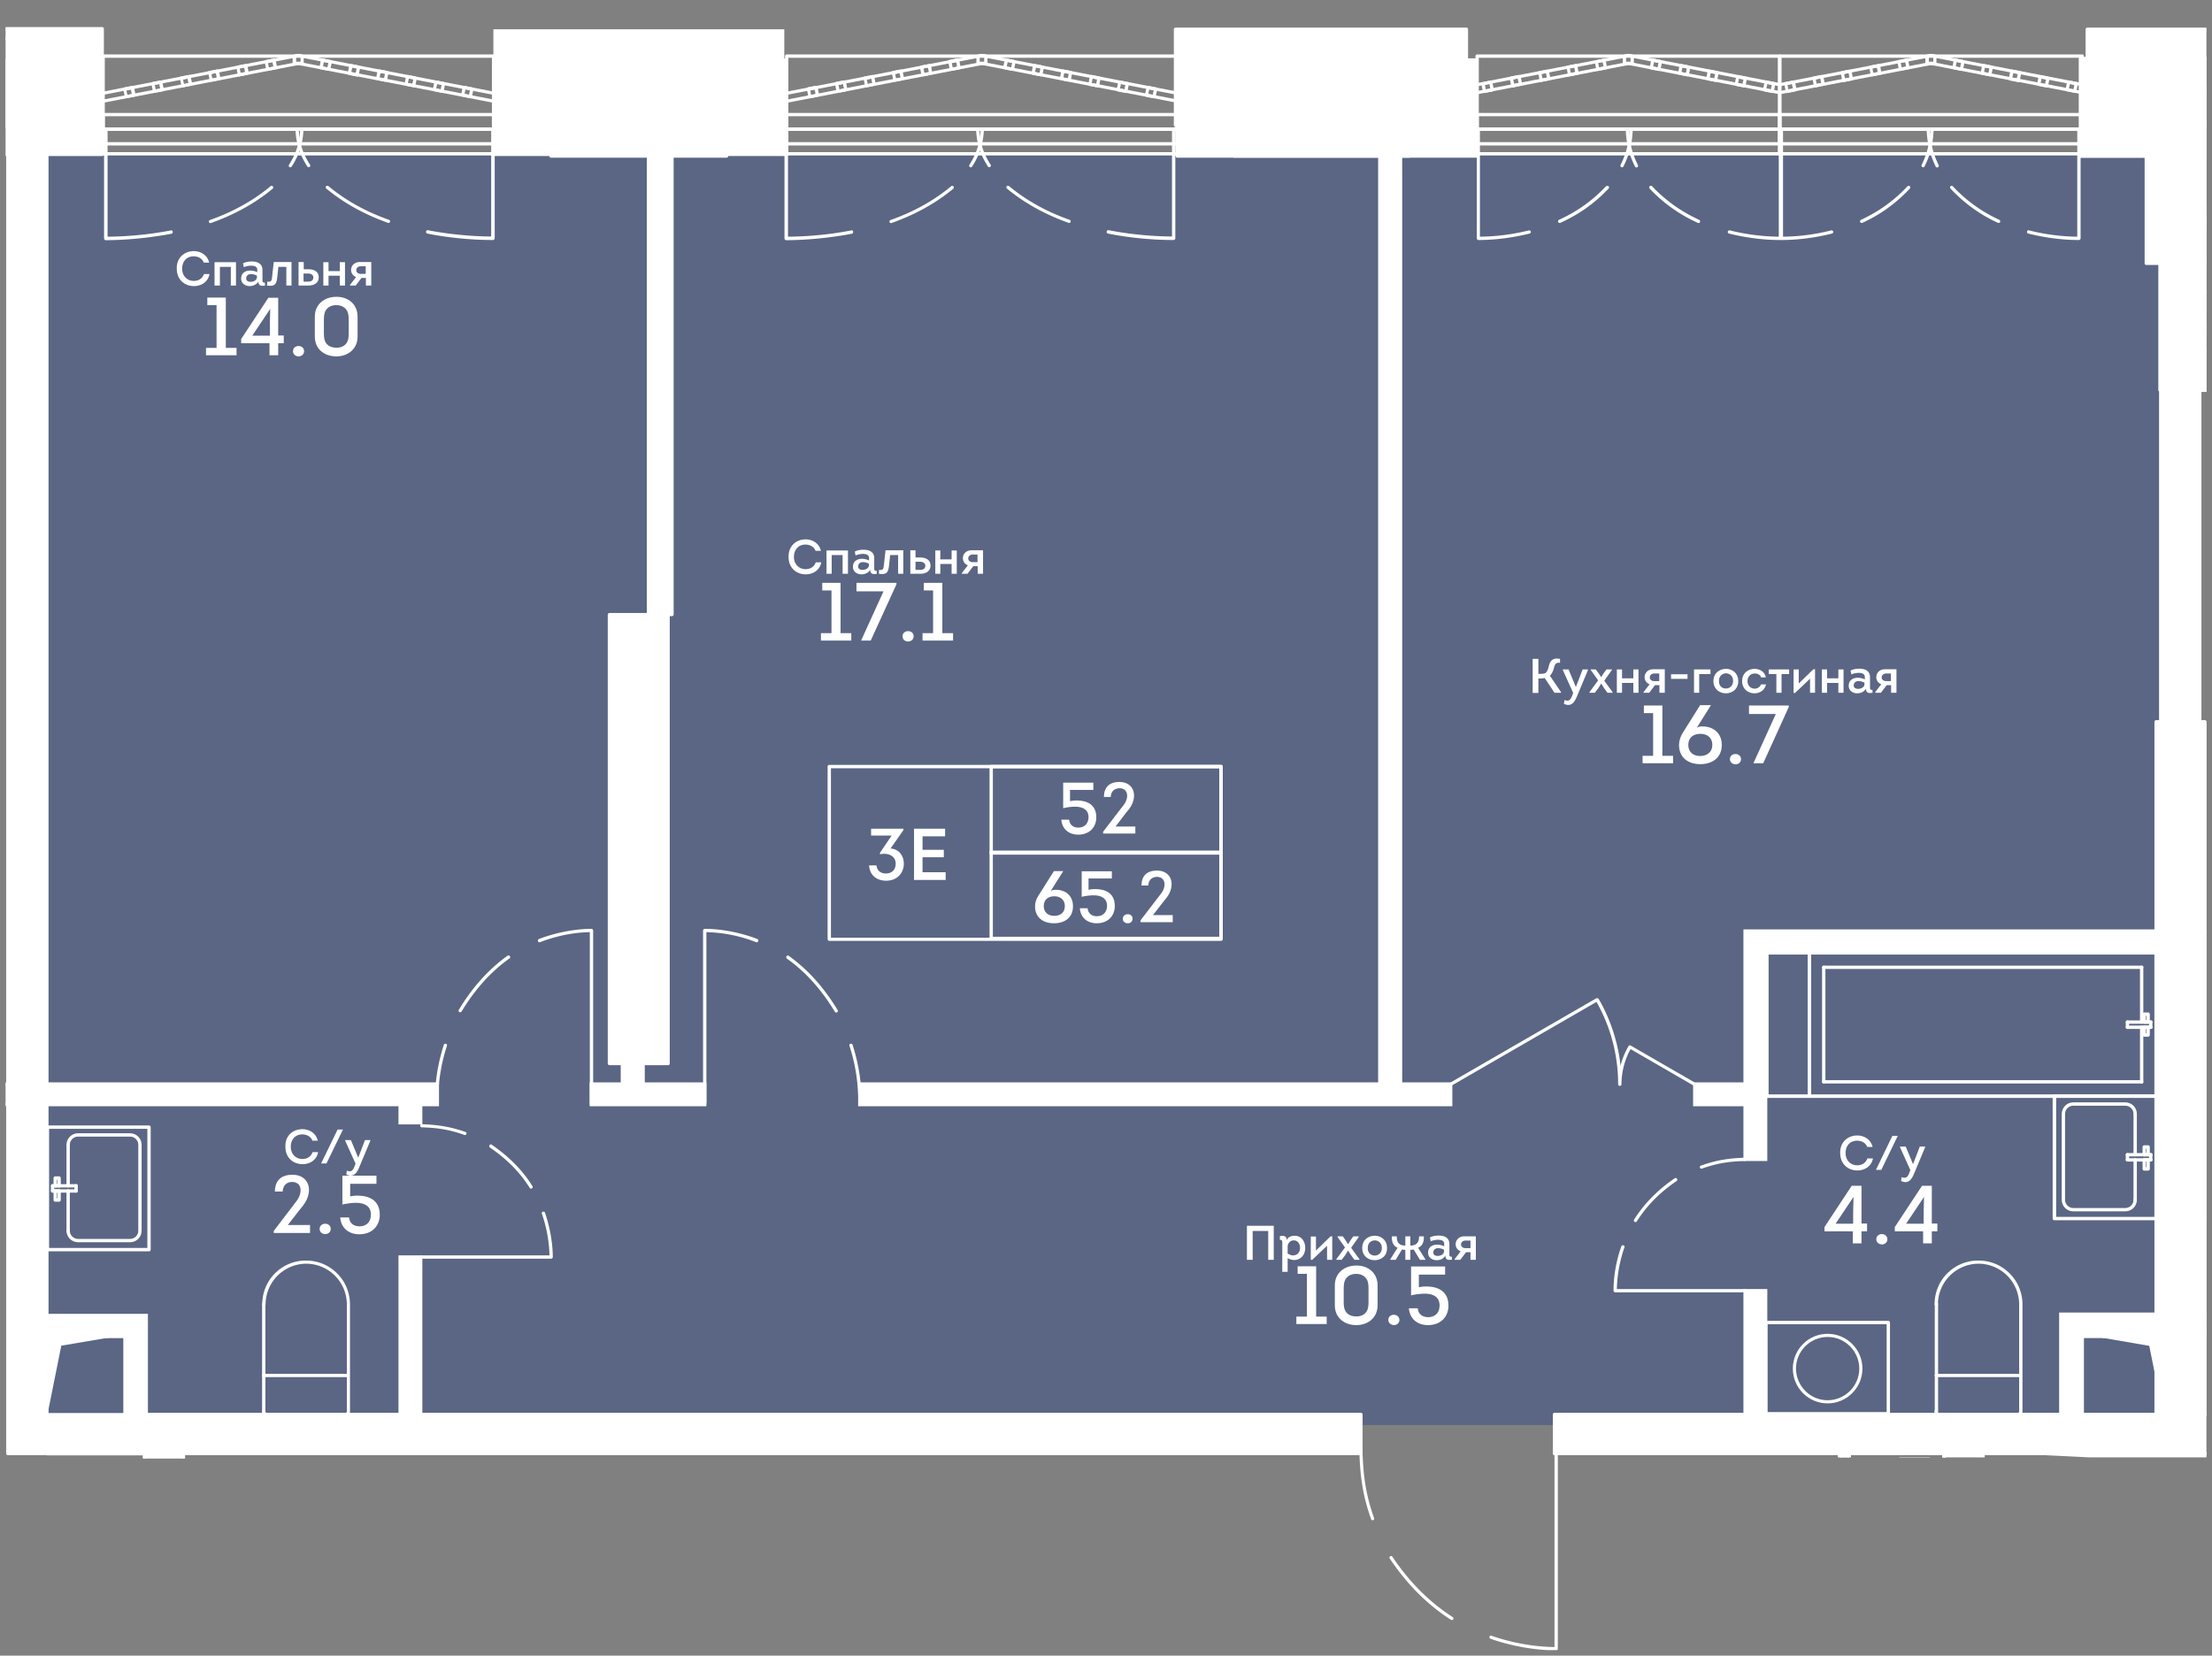 <svg version="1.1" xmlns="http://www.w3.org/2000/svg" xmlns:xlink="http://www.w3.org/1999/xlink" viewBox="90.897 -0.3 119.534 89.488"><rect x="90.897" y="-0.3" width="119.534" height="89.488" fill="#808080" stroke="none"/><path fill="none" d="M175.28 88.888V78.47h34.85V0H91.198v78.534h73.096v10.354z"></path><path fill="rgba(66, 86, 136, 0.6)" d="M207.608 24.162V8.007H93.35v68.716h114.606V24.162z"></path><clipPath id="a"><path fill="none" d="M175.28 88.888V78.47h34.85V0H91.198v78.534h73.096v10.354z"></path></clipPath><g clip-path="url(#a)"><path d="M210.13 58.853h5.49c.05 0 .09.04.09.09v6.62c0 .05-.04.09-.09.09h-5.49a.09.09 0 01-.09-.09v-6.62c0-.05.04-.09.09-.09m5.4.18h-5.31v6.44h5.31v-6.44z" fill="#fff"></path><path d="M210.41 62.303h1.26c.05 0 .09.04.09.09s-.04.09-.09.09h-1.27a.09.09 0 01-.09-.09c.01-.05.05-.09.1-.09M210.41 62.023h1.26c.05 0 .09.04.09.09s-.04.09-.09.09h-1.27a.09.09 0 01-.09-.09c.01-.05.05-.09.1-.09" fill="#fff"></path><path d="M210.41 62.023c.05 0 .09.04.09.09v.28c0 .05-.04.09-.09.09s-.09-.04-.09-.09v-.28c0-.05.04-.09.09-.09M210.13 51.123h18.72c.05 0 .09.04.09.09v7.74c0 .05-.04.09-.09.09h-18.72a.09.09 0 01-.09-.09v-7.74c0-.05.04-.09.09-.09m18.63.17h-18.55v7.56h18.55v-7.56z" fill="#fff"></path><path d="M210.41 55.133h1.26c.05 0 .09.04.09.09s-.04.09-.09.09h-1.27a.09.09 0 01-.09-.09c.01-.05.05-.09.1-.09M210.41 54.853h1.26c.05 0 .09.04.09.09s-.04.09-.09.09h-1.27a.09.09 0 01-.09-.09c.01-.05.05-.09.1-.09" fill="#fff"></path><path d="M210.41 54.853c.05 0 .09.04.09.09v.28c0 .05-.04.09-.09.09s-.09-.04-.09-.09v-.28c0-.05.04-.09.09-.09M186.32 71.093h6.62c.05 0 .09.04.09.09v4.93c0 .05-.04.09-.09.09h-6.62a.09.09 0 01-.09-.09v-4.93c0-.05.04-.09.09-.09m6.53.18h-6.44v4.75h6.44v-4.75z" fill="#fff"></path><path d="M189.66 71.793c1.04 0 1.88.84 1.88 1.88s-.85 1.88-1.88 1.88c-1.04 0-1.88-.84-1.88-1.88s.84-1.88 1.88-1.88m0 3.59c.94 0 1.71-.77 1.71-1.71s-.77-1.71-1.71-1.71-1.71.77-1.71 1.71c.01.95.77 1.71 1.71 1.71M195.54 73.953c.05 0 .09.04.09.09v1.94c0 .05-.04.09-.09.09s-.09-.04-.09-.09v-1.94c0-.05.04-.09.09-.09" fill="#fff"></path><path d="M195.54 73.953h4.51c.05 0 .09.04.09.09s-.04.09-.09.09h-4.51c-.05 0-.09-.04-.09-.09s.04-.09.09-.09" fill="#fff"></path><path d="M195.54 70.083c.05 0 .09.04.09.09v3.87c0 .05-.04.09-.09.09s-.09-.04-.09-.09v-3.87c0-.05.04-.09.09-.09" fill="#fff"></path><path d="M197.82 67.833c.64 0 1.23.25 1.68.7s.69 1.05.69 1.68v5.77c0 .15-.12.27-.27.27h-4.22c-.15 0-.27-.12-.27-.27 0-.05.04-.09.09-.09s.09.04.09.09.04.09.09.09h4.22c.05 0 .09-.04.09-.09v-5.77a2.205 2.205 0 00-2.19-2.21 2.205 2.205 0 00-2.2 2.19c0 .05-.04.09-.09.09s-.09-.04-.09-.09a2.352 2.352 0 012.38-2.36M105.15 73.953c.05 0 .09.04.09.09v1.94c0 .05-.04.09-.09.09s-.09-.04-.09-.09v-1.94c0-.05.04-.09.09-.09" fill="#fff"></path><path d="M105.15 73.953h4.51c.05 0 .09.04.09.09s-.04.09-.09.09h-4.51c-.05 0-.09-.04-.09-.09s.04-.09.09-.09" fill="#fff"></path><path d="M105.15 70.083c.05 0 .09.04.09.09v3.87c0 .05-.04.09-.09.09s-.09-.04-.09-.09v-3.87c0-.05.04-.09.09-.09" fill="#fff"></path><path d="M107.44 67.833c.64 0 1.23.25 1.68.7s.69 1.05.69 1.68v5.77c0 .15-.12.27-.27.27h-4.22a.26.26 0 01-.26-.27c0-.05.04-.09.09-.09s.09.04.09.09.04.09.09.09h4.22c.05 0 .09-.04.09-.09v-5.77a2.205 2.205 0 00-2.19-2.21 2.205 2.205 0 00-2.2 2.19c0 .05-.04.09-.09.09s-.09-.04-.09-.09a2.352 2.352 0 012.37-2.36M201.91 58.853h5.49c.05 0 .09.04.09.09v6.62c0 .05-.04.09-.09.09h-5.49a.09.09 0 01-.09-.09v-6.62c.01-.05.04-.09.09-.09m5.41.18h-5.31v6.44h5.31v-6.44z" fill="#fff"></path><path d="M206.28 62.303c.05 0 .09.04.09.09v2.18c0 .05-.04.09-.09.09s-.09-.04-.09-.09v-2.18c0-.05.04-.09.09-.09" fill="#fff"></path><path d="M202.93 59.283h2.82c.34 0 .62.28.62.62 0 .05-.04.09-.09.09s-.09-.04-.09-.09c0-.24-.2-.44-.44-.44h-2.82c-.24 0-.44.2-.44.44v4.65c0 .24.2.44.44.44h2.82c.24 0 .44-.2.44-.44 0-.05.04-.09.09-.09s.09.04.09.09c0 .34-.28.62-.62.62h-2.82c-.34 0-.62-.28-.62-.62v-4.65c.01-.35.28-.62.62-.62" fill="#fff"></path><path d="M206.28 59.843c.05 0 .09.04.09.09v2.18c0 .05-.04.09-.09.09s-.09-.04-.09-.09v-2.18c0-.05.04-.09.09-.09M205.86 62.303h1.27c.05 0 .09.04.09.09s-.04.09-.09.09h-1.27c-.05 0-.09-.04-.09-.09s.04-.09.09-.09" fill="#fff"></path><path d="M205.86 62.023h1.27c.05 0 .09.04.09.09s-.04.09-.09.09h-1.27a.09.09 0 01-.09-.09c0-.05.04-.09.09-.09" fill="#fff"></path><path d="M205.86 62.023c.05 0 .09.04.09.09v.28c0 .05-.04.09-.09.09s-.09-.04-.09-.09v-.28c0-.05.04-.09.09-.09M207.12 62.023c.05 0 .09.04.09.09v.28c0 .05-.04.09-.09.09s-.09-.04-.09-.09v-.28c0-.05.04-.09.09-.09" fill="#fff"></path><path d="M206.77 62.023h.21c.05 0 .09.04.09.09s-.04.09-.09.09h-.21a.09.09 0 01-.09-.09c0-.05.04-.09.09-.09" fill="#fff"></path><path d="M206.77 61.603h.21c.05 0 .09.04.09.09v.42c0 .05-.04.09-.09.09s-.09-.04-.09-.09v-.33h-.03v.33c0 .05-.04.09-.09.09s-.09-.04-.09-.09v-.42c0-.05.04-.09.09-.09M206.77 62.303h.21c.05 0 .09.04.09.09s-.04.09-.09.09h-.21a.09.09 0 01-.09-.09c0-.05.04-.09.09-.09" fill="#fff"></path><path d="M206.77 62.303c.05 0 .09.04.09.09v.4h.03v-.4c0-.05.04-.09.09-.09s.09.04.09.09v.49c0 .05-.04.09-.09.09h-.21a.09.09 0 01-.09-.09v-.49c0-.05.04-.09.09-.09M93.46 60.533h5.49c.05 0 .09.04.09.09v6.62c0 .05-.04.09-.09.09h-5.49a.09.09 0 01-.09-.09v-6.62c0-.05.04-.09.09-.09m5.4.18h-5.31v6.44h5.31v-6.44z" fill="#fff"></path><path d="M94.58 63.983c.05 0 .09.04.09.09v2.18c0 .05-.04.09-.09.09s-.09-.04-.09-.09v-2.18c0-.05.04-.09.09-.09" fill="#fff"></path><path d="M95.11 60.953h2.82c.34 0 .62.28.62.62v4.65c0 .34-.28.62-.62.62h-2.82c-.34 0-.62-.28-.62-.62 0-.05.04-.09.09-.09s.09.04.09.09c0 .24.2.44.44.44h2.82c.24 0 .44-.2.44-.44v-4.65c0-.24-.2-.44-.44-.44h-2.82c-.24 0-.44.2-.44.44 0 .05-.04.09-.09.09s-.09-.04-.09-.09c0-.34.28-.62.62-.62" fill="#fff"></path><path d="M94.58 61.523c.05 0 .09.04.09.09v2.18c0 .05-.04.09-.09.09s-.09-.04-.09-.09v-2.18c0-.05.04-.09.09-.09M93.74 63.983h1.27c.05 0 .09.04.09.09s-.04.09-.09.09h-1.27a.09.09 0 01-.09-.09c0-.05.04-.09.09-.09" fill="#fff"></path><path d="M93.74 63.703h1.27c.05 0 .09.04.09.09s-.04.09-.09.09h-1.27a.09.09 0 01-.09-.09c0-.05.04-.09.09-.09" fill="#fff"></path><path d="M95.01 63.703c.05 0 .09.04.09.09v.28c0 .05-.04.09-.09.09s-.09-.04-.09-.09v-.28c0-.05.04-.09.09-.09M93.74 63.703c.05 0 .09.04.09.09v.28c0 .05-.04.09-.09.09s-.09-.04-.09-.09v-.28c0-.05.04-.09.09-.09" fill="#fff"></path><path d="M93.88 63.703h.21c.05 0 .09.04.09.09s-.04.09-.09.09h-.21a.09.09 0 01-.09-.09c0-.05.04-.09.09-.09" fill="#fff"></path><path d="M93.88 63.283h.21c.05 0 .09.04.09.09v.42c0 .05-.04.09-.09.09s-.09-.04-.09-.09v-.33h-.03v.33c0 .05-.04.09-.09.09s-.09-.04-.09-.09v-.42c0-.05.04-.09.09-.09M93.88 63.983h.21c.05 0 .09.04.09.09s-.04.09-.09.09h-.21a.09.09 0 01-.09-.09c0-.05.04-.09.09-.09" fill="#fff"></path><path d="M93.88 63.983c.05 0 .09.04.09.09v.4H94v-.4c0-.05.04-.09.09-.09s.09.04.09.09v.49c0 .05-.04.09-.09.09h-.21a.09.09 0 01-.09-.09v-.49c0-.05.04-.09.09-.09M189.45 51.893c.05 0 .09.04.09.09v6.19c0 .05-.04.09-.09.09s-.09-.04-.09-.09v-6.19c.01-.05.05-.09.09-.09" fill="#fff"></path><path d="M188.68 51.123h18.72c.05 0 .09.04.09.09v7.74c0 .05-.04.09-.09.09h-18.72a.09.09 0 01-.09-.09v-7.74c0-.05.04-.09.09-.09m18.64.17h-18.55v7.56h18.55v-7.56z" fill="#fff"></path><path d="M189.45 58.083h17.18c.05 0 .09.04.09.09s-.04.09-.09.09h-17.18a.09.09 0 01-.09-.09c.01-.05.05-.09.09-.09M206.63 51.893c.05 0 .09.04.09.09v2.96c0 .05-.04.09-.09.09s-.09-.04-.09-.09v-2.96c0-.05.04-.09.09-.09" fill="#fff"></path><path d="M206.63 55.133c.05 0 .09.04.09.09v2.96c0 .05-.04.09-.09.09s-.09-.04-.09-.09v-2.96c0-.05.04-.09.09-.09M189.45 51.893h17.18c.05 0 .09.04.09.09 0 .05-.04.09-.09.09h-17.18a.09.09 0 01-.09-.09c.01-.05.05-.09.09-.09" fill="#fff"></path><path d="M205.86 55.133h1.27c.05 0 .09.04.09.09s-.04.09-.09.09h-1.27a.09.09 0 01-.09-.09c0-.05.04-.09.09-.09M205.86 54.853h1.27c.05 0 .09.04.09.09s-.04.09-.09.09h-1.27a.09.09 0 01-.09-.09c0-.05.04-.09.09-.09" fill="#fff"></path><path d="M205.86 54.853c.05 0 .09.04.09.09v.28c0 .05-.04.09-.09.09s-.09-.04-.09-.09v-.28c0-.05.04-.09.09-.09M207.12 54.853c.05 0 .09.04.09.09v.28c0 .05-.04.09-.09.09s-.09-.04-.09-.09v-.28c0-.05.04-.09.09-.09" fill="#fff"></path><path d="M206.77 54.853h.21c.05 0 .09.04.09.09s-.04.09-.09.09h-.21a.09.09 0 01-.09-.09c0-.05.04-.09.09-.09" fill="#fff"></path><path d="M206.77 54.423h.21c.05 0 .09.04.09.09v.42c0 .05-.04.09-.09.09s-.09-.04-.09-.09v-.33h-.03v.33c0 .05-.04.09-.09.09s-.09-.04-.09-.09v-.42c0-.05.04-.09.09-.09M206.77 55.133h.21c.05 0 .09.04.09.09s-.04.09-.09.09h-.21a.09.09 0 01-.09-.09c0-.05.04-.09.09-.09" fill="#fff"></path><path d="M206.77 55.133c.05 0 .09.04.09.09v.33h.03v-.33c0-.05.04-.09.09-.09s.09.04.09.09v.42c0 .05-.04.09-.09.09h-.21a.09.09 0 01-.09-.09v-.42c0-.05.04-.09.09-.09M186.38 51.123h2.3c.05 0 .09.04.09.09v7.74c0 .05-.04.09-.09.09h-2.3a.09.09 0 01-.09-.09v-7.74c0-.05.04-.09.09-.09m2.21.17h-2.12v7.56h2.12v-7.56z" fill="#fff"></path><g><path d="M164.44 78.173c.05 0 .09.04.09.09.04 1.16.16 2.19.62 3.49.02.05-.01.1-.05.11-.05.02-.1-.01-.11-.05-.47-1.32-.59-2.37-.63-3.54-.01-.05.03-.1.08-.1zM166.07 83.803c.03 0 .06.01.07.04.93 1.38 2 2.45 3.26 3.26.04.03.05.08.03.12-.03.04-.08.05-.12.03-1.28-.82-2.37-1.91-3.31-3.31-.03-.04-.02-.1.02-.12.02-.01.03-.02.05-.02M174.99 78.173c.05 0 .09.04.09.09v10.55c0 .02-.01.05-.03.06-.02.02-.04.03-.06.03-1.64-.01-3.03-.44-3.55-.63-.05-.02-.07-.07-.05-.11.02-.05.07-.07.11-.05.5.18 1.82.59 3.4.61v-10.46c0-.05.04-.09.09-.09M114.96 56.113h.03c.05.01.07.06.06.11-.37 1.14-.46 2.06-.49 3.08 0 .05-.04.09-.09.09a.09.09 0 01-.09-.09c.03-1.04.13-1.96.5-3.13.01-.03.04-.06.08-.06M118.38 51.343c.03 0 .05.01.07.04.03.04.02.1-.02.12-1 .71-1.85 1.65-2.59 2.87-.03.04-.08.05-.12.03-.04-.03-.06-.08-.03-.12.75-1.24 1.62-2.2 2.64-2.93.01 0 .03-.01.05-.01M122.86 49.903c.02 0 .05.01.06.03.02.02.03.04.03.06v9.31c0 .05-.04.09-.09.09s-.09-.04-.09-.09v-9.22c-1.24.02-2.28.38-2.68.54-.05.02-.1 0-.12-.05-.02-.05 0-.1.05-.12.42-.16 1.53-.54 2.84-.55zM136.89 56.113c.04 0 .07.02.08.06.37 1.17.47 2.09.5 3.13 0 .05-.04.09-.09.09s-.09-.04-.09-.09c-.03-1.02-.12-1.93-.49-3.08-.01-.05.01-.1.06-.11h.03M133.47 51.343c.02 0 .04.01.05.02 1.02.73 1.89 1.69 2.64 2.93.03.04.01.1-.03.12-.04.03-.1.01-.12-.03-.74-1.22-1.59-2.16-2.59-2.87-.04-.03-.05-.08-.02-.12.01-.03.04-.05.07-.05M128.99 49.903c1.31.01 2.42.39 2.83.55.05.02.07.07.05.12s-.07.07-.12.05a7.77 7.77 0 00-2.68-.54v9.22c0 .05-.04.09-.09.09s-.09-.04-.09-.09v-9.31c0-.02.01-.05.03-.06a.09.09 0 01.07-.03M185.18 62.273c.05 0 .09.04.09.09s-.04.09-.09.09c-.76.02-1.45.1-2.31.41-.04.02-.1-.01-.11-.05-.02-.05.01-.1.05-.11.89-.32 1.59-.4 2.37-.43zM181.45 63.373c.03 0 .06.01.07.04.03.04.02.1-.02.12-.91.62-1.62 1.34-2.15 2.18-.03.04-.08.05-.12.03a.095.095 0 01-.03-.12c.55-.87 1.27-1.6 2.2-2.24.01 0 .03-.01.05-.01M178.6 67.003c.01 0 .02 0 .03.01.05.02.07.07.05.11-.12.33-.39 1.2-.41 2.25h6.91c.05 0 .09.04.09.09s-.04.09-.09.09h-7c-.02 0-.05-.01-.06-.03-.02-.02-.03-.04-.03-.06 0-1.11.29-2.04.42-2.39.01-.04.05-.07.09-.07M113.69 60.463c.78.03 1.48.11 2.36.42.05.02.07.07.05.11-.02.05-.07.07-.11.05-.86-.31-1.54-.39-2.3-.41a.09.09 0 01-.09-.09c0-.05.04-.08.09-.08M117.42 61.553c.02 0 .03.01.05.02.93.64 1.66 1.37 2.2 2.24.03.04.01.1-.03.12-.04.03-.1.01-.12-.03-.53-.85-1.24-1.56-2.15-2.18-.04-.03-.05-.08-.02-.12.02-.03.04-.05.07-.05M120.27 65.193c.04 0 .07.02.08.06.12.35.41 1.28.42 2.39 0 .02-.01.05-.03.06-.02.02-.04.03-.06.03h-7c-.05 0-.09-.04-.09-.09s.04-.09.09-.09h6.91a7.457 7.457 0 00-.41-2.25c-.02-.05.01-.1.05-.11h.04M177.21 53.653c.03 0 .06.02.08.04a9.257 9.257 0 011.18 3.61c.09-.37.24-.73.43-1.06.01-.02.03-.04.05-.04.02-.01.05 0 .07.01l3.5 2.02c.04.03.06.08.03.12s-.08.06-.12.03l-3.42-1.98c-.32.58-.49 1.24-.49 1.9 0 .05-.04.09-.09.09s-.09-.04-.09-.09c0-1.56-.4-3.09-1.17-4.45l-7.84 4.53c-.04.02-.1.01-.12-.03-.02-.04-.01-.1.03-.12l7.91-4.57c.03-.01.04-.01.06-.01M104.02 89.153c.04 0 .07.02.08.06.02.05-.01.1-.05.11-1.32.47-2.37.59-3.54.63-.05-.01-.09-.04-.09-.09s.04-.09.09-.09c1.15-.04 2.19-.16 3.49-.61 0 0 .01-.01.02-.01M109.42 84.863c.02 0 .03 0 .05.01.04.03.05.08.03.12-.82 1.28-1.91 2.37-3.31 3.31-.04.03-.1.02-.12-.02-.03-.04-.02-.1.02-.12 1.38-.93 2.45-2 3.26-3.26.01-.03.04-.04.07-.04M100.51 79.233h10.55c.02 0 .05.01.06.03.02.02.03.04.03.06a10.98 10.98 0 01-.63 3.54c-.02.05-.07.07-.11.05-.05-.02-.07-.07-.05-.11.18-.5.59-1.82.61-3.4h-10.46a.09.09 0 01-.09-.09c0-.04.04-.08.09-.08" fill="#fff"></path></g><g><path fill="#fff" d="M209.05 50.023h26.24v10.52h-1.11v-9.4h-25.13z"></path></g><g><path fill="#fff" d="M185.2 50.023h22.65v1.12h-21.54v11.22h-1.11z"></path></g><g><path fill="#fff" d="M185.199 69.463h1.11v6.65h-1.11z"></path></g><g><path fill="#fff" d="M182.469 58.293h3.28v1.11h-3.28z"></path></g><g><path fill="#fff" d="M137.359 58.293h31.93v1.11h-31.93z"></path></g><g><path fill="#fff" d="M122.859 58.293h6.13v1.11h-6.13z"></path></g><g><path fill="#fff" d="M92.369 58.293h22.16v1.11h-22.16z"></path></g><g><path fill="#fff" d="M81.959 58.293h10.86v1.11h-10.86z"></path></g><g><path fill="#fff" d="M165.459 8.113h1.11v50.9h-1.11z"></path></g><g><path fill="#fff" d="M124.539 57.173h1.11v2.13h-1.11z"></path></g><g><path fill="#fff" d="M112.519 58.853h1.11v1.53h-1.11z"></path></g><g><path fill="#fff" d="M112.519 67.643h1.11v9h-1.11z"></path></g><g><path fill="#fff" d="M209.63 70.733h5.39v6.89h-1.11v-5.77h-4.28z"></path></g><g><path fill="#fff" d="M202.24 70.733h5.4v1.12h-4.28v5.77h-1.12z"></path></g><g><path fill="#fff" d="M93.43 70.803h5.37v5.3h-1.11v-4.19h-4.26z"></path></g><g><path d="M208.96 49.933h26.42v6.21h15.04v1.29h-15.04v3.19h-1.29v-9.4h-25.13v-1.29zm26.24.18h-26.06v.94h25.13v9.4h.94v-3.19h15.04v-.93h-15.04v-6.22h-.01z" fill="#fff"></path></g><g><path d="M185.11 49.933h22.83v1.29H186.4v11.23h-1.29v-2.96h-2.72v-1.29h2.72v-8.27zm22.65.18h-22.47v8.26h-2.73v.94h2.73v2.96h.93v-11.23h21.54v-.93z" fill="#fff"></path></g><g><path d="M185.11 69.373h1.29v6.83h-1.29v-6.83zm1.11.18h-.94v6.47h.94v-6.47z" fill="#fff"></path></g><g><path d="M165.38 8.023h1.29v50.18h2.71v1.29h-32.11v-1.29h28.1V8.023h.01zm1.11.18h-.94v50.18h-28.1v.94h31.75v-.94h-2.71V8.203z" fill="#fff"></path></g><g><path d="M124.45 57.083h1.29v1.12h3.33v1.29h-6.31v-1.29h1.68v-1.12h.01zm1.12.18h-.94v1.12h-1.68v.94h5.95v-.94h-3.33v-1.12z" fill="#fff"></path></g><g><path d="M81.87 58.203h32.75v1.29h-.9v.98h-1.29v-.98H81.87v-1.29zm32.57.18H82.05v.94h30.56v.98h.94v-.98h.9v-.94h-.01z" fill="#fff"></path></g><g><path d="M112.43 67.553h1.29v9.18h-1.29v-9.18zm1.11.18h-.94v8.82h.94v-8.82z" fill="#fff"></path></g><g><path d="M209.54 70.643h5.57v7.06h-1.29v-5.77h-4.28v-1.29zm5.39.18h-5.21v.94H214v5.77h.94v-6.71h-.01z" fill="#fff"></path></g><g><path d="M202.16 70.643h5.58v1.29h-4.28v5.77h-1.29v-7.06h-.01zm5.39.18h-5.22v6.71h.94v-5.77h4.28v-.94z" fill="#fff"></path></g><g><path d="M93.34 70.713h5.55v5.48H97.6v-4.19h-4.26v-1.29zm5.37.18h-5.19v.94h4.26v4.19h.94v-5.13h-.01z" fill="#fff"></path></g><g><path fill-rule="evenodd" clip-rule="evenodd" fill="#fff" d="M207.77 76.063l-.73-3.62-3.49-.6h4.22zM214.12 76.093l-.73-3.63-3.49-.59h4.22zM93.48 76.063l.73-3.63 3.49-.59h-4.22zM195.15 88.263l-.73 2.57-.85.6h1.58zM195.15 78.533l-.73 2.57-.85.6h1.58z"></path></g><g><path d="M227.97 13.853h2.11c.05 0 .09.04.09.09v6.85c0 .05-.04.09-.09.09h-22.41c-.02 0-.05-.01-.06-.03-.02-.02-.03-.04-.03-.06l.01-6.85c0-.05.04-.09.09-.09h2.11c.02 0 .05.01.06.03.02.02.03.04.03.06l-.01 4.66h18.02v-4.66c-.01-.05.03-.09.08-.09m2.02.17h-1.93v4.66c0 .05-.04.09-.09.09h-18.2c-.02 0-.05-.01-.06-.03-.02-.02-.03-.04-.03-.06l.01-4.66h-1.93l-.01 6.68h22.24v-6.68zM190.299 78.263h.53v22.15h-.53z" fill="#fff"></path><path d="M190.3 78.173h.53c.05 0 .09.04.09.09v22.15c0 .05-.04.09-.09.09h-.53a.09.09 0 01-.09-.09v-22.15c0-.05.04-.09.09-.09m.44.18h-.35v21.97h.35v-21.97zM207.659 20.793h2.11v17.93h-2.11z" fill="#fff"></path><path d="M207.66 20.703h2.11c.05 0 .09.04.09.09v17.93c0 .05-.04.09-.09.09h-2.11a.09.09 0 01-.09-.09v-17.93c0-.05.04-.09.09-.09m2.02.18h-1.93v17.75h1.93v-17.75zM209.79 70.793h5.27c.05 0 .09.04.09.09v5.27c0 .05-.04.09-.09.09h-1.05a.09.09 0 01-.09-.09v-4.13h-4.13a.09.09 0 01-.09-.09v-1.05c0-.05.04-.09.09-.09m5.19.18h-5.09v.88h4.13c.05 0 .09.04.09.09v4.13h.88v-5.1h-.01zM91.319 8.133h2.11v70.13h-2.11z" fill="#fff"></path><path d="M91.32 8.043h2.11c.05 0 .09.04.09.09v70.13c0 .05-.04.09-.09.09h-2.11a.09.09 0 01-.09-.09V8.133c0-.05.04-.09.09-.09m2.02.18h-1.93v69.95h1.93V8.223z" fill="#fff"></path><path fill="#fff" d="M93.429 76.153h5.27v2.11h-5.27z"></path><path d="M93.43 76.073h5.27c.05 0 .09.04.09.09v2.11c0 .05-.04.09-.09.09h-5.27a.09.09 0 01-.09-.09v-2.11c0-.05.04-.09.09-.09m5.18.17h-5.09v1.93h5.09v-1.93zM125.939 8.133h1.27v24.78h-1.27z" fill="#fff"></path><path d="M125.94 8.043h1.27c.05 0 .09.04.09.09v24.78c0 .05-.04.09-.09.09h-1.27a.09.09 0 01-.09-.09V8.133c0-.05.04-.09.09-.09m1.18.18h-1.09v24.6h1.09v-24.6zM202.37 70.793h5.27c.05 0 .09.04.09.09v1.05c0 .05-.04.09-.09.09h-4.13v4.13c0 .05-.04.09-.09.09h-1.05a.09.09 0 01-.09-.09v-5.27c0-.05.04-.09.09-.09m5.18.18h-5.09v5.09h.88v-4.13c0-.05.04-.09.09-.09h4.13v-.87h-.01zM93.43 70.793h5.27c.05 0 .09.04.09.09v5.27c0 .05-.04.09-.09.09h-1.05a.09.09 0 01-.09-.09v-4.13h-4.13a.09.09 0 01-.09-.09v-1.05c0-.05.04-.09.09-.09m5.18.18h-5.09v.88h4.13c.05 0 .09.04.09.09v4.13h.88v-5.1h-.01zM156 2.783h12.66c.05 0 .09.04.09.09v1.58c0 .05-.04.09-.09.09H156a.09.09 0 01-.09-.09v-1.58c0-.05.04-.09.09-.09m12.57.18h-12.48v1.4h12.48v-1.4zM119.09 2.783h12.65c.05 0 .09.04.09.09v1.58c0 .05-.04.09-.09.09h-12.65a.09.09 0 01-.09-.09v-1.58c0-.05.04-.09.09-.09m12.57.18h-12.48v1.4h12.48v-1.4zM207.61 13.843h2.11c.05 0 .09.04.09.09v4.66h18.07v-4.66c0-.05.04-.09.09-.09h2.11c.05 0 .09.04.09.09v6.85c0 .05-.04.09-.09.09h-22.46a.09.09 0 01-.09-.09v-6.85c-.01-.05.03-.09.08-.09m2.02.18h-1.93v6.68h22.28v-6.68h-1.93v4.66c0 .05-.04.09-.09.09h-18.24a.09.09 0 01-.09-.09v-4.66z" fill="#fff"></path><path d="M226.38 4.353h1.58c.05 0 .09.04.09.09v14.24c0 .05-.04.09-.09.09h-18.24a.09.09 0 01-.09-.09v-3.16c0-.05.04-.09.09-.09h1.58c.05 0 .09.04.09.09v1.49h14.9V4.443c0-.05.04-.09.09-.09m1.5.18h-1.4v12.57c0 .05-.04.09-.09.09h-15.08a.09.09 0 01-.09-.09v-1.49h-1.4v2.98h18.07V4.533h-.01z" fill="#fff"></path><path d="M205.29 2.773h6.85c.05 0 .09.04.09.09v12.65c0 .05-.04.09-.09.09h-2.43a.09.09 0 01-.09-.09v-1.58c0-.05.04-.09.09-.09h.75v-9.31h-5.18a.09.09 0 01-.09-.09v-1.58c.01-.05.05-.09.1-.09m6.77.18h-6.68v1.4h5.18c.05 0 .09.04.09.09v9.49c0 .05-.04.09-.09.09h-.75v1.4h2.25V2.953zM228.71 78.173c.02 0 .05.01.06.03.02.02.03.04.03.06v20.04c0 .05-.04.09-.09.09h-30.65c-.02 0-.05-.01-.06-.03-.02-.02-.03-.04-.03-.06v-20.04c0-.05.04-.09.09-.09h30.65zm-.09 20.04v-19.86h-30.47v19.86h30.47z" fill="#fff"></path><path d="M195.95 76.063h67.54c.05 0 .09.04.09.09v24.26c0 .05-.04.09-.09.09h-67.54a.09.09 0 01-.09-.09v-24.26c0-.05.04-.09.09-.09m67.46.18h-67.37v24.08h67.37v-24.08z" fill="#fff"></path><path d="M195.95 76.073h67.54c.05 0 .09.04.09.09v24.26c0 .05-.04.09-.09.09h-67.54a.09.09 0 01-.09-.09v-24.26c0-.05.04-.09.09-.09m67.46.18h-67.37v24.08h67.37v-24.08z" fill="#fff"></path><path d="M195.95 76.063h67.54c.05 0 .09.04.09.09v24.26c0 .05-.04.09-.09.09h-67.54a.09.09 0 01-.09-.09v-24.26c0-.05.04-.09.09-.09m67.46.18h-67.37v24.08h67.37v-24.08z" fill="#fff"></path><path fill="#fff" d="M207.399 38.713h2.64v37.44h-2.64z"></path><path d="M207.41 38.623h2.64c.02 0 .05.01.06.03.02.02.03.04.03.06v37.44c0 .05-.04.09-.09.09h-2.64c-.02 0-.05-.01-.06-.03-.02-.02-.03-.04-.03-.06v-37.44c0-.05.04-.09.09-.09m2.54.18h-2.46v37.26h2.46v-37.26zM123.829 32.923h3.17v24.26h-3.17z" fill="#fff"></path><path d="M123.83 32.833H127c.05 0 .09.04.09.09v24.26c0 .05-.04.09-.09.09h-3.17a.09.09 0 01-.09-.09v-24.26c0-.05.04-.09.09-.09m3.08.18h-2.99v24.08h2.99v-24.08zM98.699 76.153h65.74v2.11h-65.74z" fill="#fff"></path><path d="M98.7 76.063h65.74c.05 0 .09.04.09.09v2.11c0 .05-.04.09-.09.09H98.7a.09.09 0 01-.09-.09v-2.11c0-.05.04-.09.09-.09m65.65.18H98.79v1.93h65.56v-1.93zM157.579 4.443h9.49v3.69h-9.49z" fill="#fff"></path><path d="M157.58 4.353h9.49c.05 0 .09.04.09.09v3.69c0 .05-.04.09-.09.09h-9.49a.09.09 0 01-.09-.09v-3.69c0-.05.04-.09.09-.09m9.4.18h-9.31v3.51h9.31v-3.51z" fill="#fff"></path><path fill="#fff" d="M154.509 2.943h16.19v5.19h-16.19z"></path><path d="M154.51 2.853h16.19c.05 0 .09.04.09.09v5.19c0 .05-.04.09-.09.09h-16.19a.09.09 0 01-.09-.09v-5.19c0-.05.04-.09.09-.09m16.1.18H154.6v5.02h16.01v-5.02z" fill="#fff"></path><path fill="#fff" d="M154.419 1.283h15.72v5.19h-15.72z"></path><path d="M154.42 1.193h15.72c.05 0 .09.04.09.09v5.19c0 .05-.04.09-.09.09h-15.72a.09.09 0 01-.09-.09v-5.19c0-.05.04-.09.09-.09m15.63.18h-15.54v5.02h15.54v-5.02zM120.669 4.443h9.49v3.69h-9.49z" fill="#fff"></path><path d="M120.67 4.353h9.49c.05 0 .09.04.09.09v3.69c0 .05-.04.09-.09.09h-9.49a.09.09 0 01-.09-.09v-3.69c0-.05.04-.09.09-.09m9.4.18h-9.31v3.51h9.31v-3.51zM206.879 4.443h3.69v9.49h-3.69z" fill="#fff"></path><path d="M206.88 4.353h3.69c.05 0 .09.04.09.09v9.49c0 .05-.04.09-.09.09h-3.69a.09.09 0 01-.09-.09v-9.49c0-.05.04-.09.09-.09m3.6.18h-3.51v9.31h3.51v-9.31z" fill="#fff"></path><path fill="#fff" d="M203.319 2.863h8.7v5.28h-8.7z"></path><path d="M203.32 2.773h8.7c.05 0 .09.04.09.09v5.28c0 .05-.04.09-.09.09h-8.7a.09.09 0 01-.09-.09v-5.28c0-.05.04-.09.09-.09m8.61.18h-8.52v5.1h8.52v-5.1z" fill="#fff"></path><path fill="#fff" d="M203.689 1.283h8.33v5.28h-8.33z"></path><path d="M203.69 1.193h8.33c.05 0 .09.04.09.09v5.28c0 .05-.04.09-.09.09h-8.33a.09.09 0 01-.09-.09v-5.28c0-.05.04-.09.09-.09m8.24.18h-8.15v5.1h8.15v-5.1zM100.81 78.263H98.7v1.06h2.11z" fill="#fff"></path><path d="M98.7 78.173h2.11c.02 0 .05.01.06.03.02.02.03.04.03.06v1.06c0 .05-.04.09-.09.09H98.7c-.02 0-.05-.01-.06-.03-.02-.02-.03-.04-.03-.06v-1.06c.01-.05.05-.09.09-.09m2.02.18h-1.93v.88h1.93v-.88zM174.899 76.153h21.05v2.11h-21.05z" fill="#fff"></path><path d="M174.9 76.063h21.05c.05 0 .09.04.09.09v2.11c0 .05-.04.09-.09.09H174.9a.09.09 0 01-.09-.09v-2.11c0-.05.04-.09.09-.09m20.96.18h-20.87v1.93h20.87v-1.93z" fill="#fff"></path><path fill="#fff" d="M195.949 76.153h68.42v2.11h-68.42z"></path><path d="M195.95 76.063h68.42c.05 0 .09.04.09.09v2.11c0 .05-.04.09-.09.09h-68.42a.09.09 0 01-.09-.09v-2.11c0-.05.04-.09.09-.09m68.33.18h-68.24v1.93h68.24v-1.93zM194.23 85.673c.41 0 .75.34.75.75s-.34.75-.75.75-.75-.34-.75-.75c0-.42.34-.75.75-.75m0 1.31c.31 0 .57-.26.57-.57 0-.31-.26-.57-.57-.57a.57.57 0 100 1.14M194.23 83.823c.41 0 .75.34.75.75s-.34.75-.75.75-.75-.34-.75-.75.34-.75.75-.75m0 1.32c.31 0 .57-.26.57-.57 0-.31-.26-.57-.57-.57-.31 0-.57.26-.57.57 0 .31.26.57.57.57M192.65 82.133c.05 0 .09.04.09.09v5.69c0 .05-.04.09-.09.09s-.09-.04-.09-.09v-5.69c0-.05.04-.09.09-.09" fill="#fff"></path><path d="M190.33 82.133h2.32c.05 0 .09.04.09.09s-.04.09-.09.09h-2.32a.09.09 0 01-.09-.09c0-.05.04-.09.09-.09M190.33 87.833h2.32c.05 0 .09.04.09.09s-.04.09-.09.09h-2.32c-.05 0-.09-.04-.09-.09s.04-.09.09-.09M190.23 81.873h.11c.05 0 .09.04.09.09s-.04.09-.09.09h-.11c-.05 0-.09-.04-.09-.09s.04-.09.09-.09" fill="#fff"></path><path d="M190.23 81.873c.05 0 .09.04.09.09v6.22c0 .05-.04.09-.09.09s-.09-.04-.09-.09v-6.22c0-.05.04-.09.09-.09" fill="#fff"></path><path d="M190.23 88.093h.11c.05 0 .09.04.09.09s-.04.09-.09.09h-.11c-.05 0-.09-.04-.09-.09s.04-.09.09-.09" fill="#fff"></path><path d="M190.33 81.873c.05 0 .09.04.09.09v6.22c0 .05-.04.09-.09.09s-.09-.04-.09-.09v-6.22c0-.05.04-.09.09-.09M80.6 1.163h15.82c.05 0 .09.04.09.09v1.61c0 .05-.04.09-.09.09s-.09-.04-.09-.09v-1.52H80.69v1.52c0 .05-.04.09-.09.09a.09.09 0 01-.09-.09v-1.61c0-.05.04-.09.09-.09" fill="#fff"></path><path d="M81.12 1.693h14.76c.05 0 .09.04.09.09v1.09c0 .05-.04.09-.09.09s-.09-.04-.09-.09v-1H81.2v1c0 .05-.04.09-.09.09a.09.09 0 01-.09-.09v-1.09c.01-.05.05-.09.1-.09M204.33 81.693h22.16c.05 0 .09.04.09.09v14.77c0 .05-.04.09-.09.09h-22.16a.09.09 0 01-.09-.09v-14.77c0-.05.04-.09.09-.09m22.07.18h-21.98v14.59h21.98v-14.59zM200.15 78.843h25.96c.05 0 .09.04.09.09v1.05c0 .05-.04.09-.09.09h-25.96a.09.09 0 01-.09-.09v-1.05c0-.05.04-.09.09-.09m25.86.18h-25.78v.88h25.78v-.88z" fill="#fff"></path><path d="M226.49 81.693c.03 0 .06.01.07.04.03.04.02.1-.03.12l-22.16 14.77c-.04.03-.1.02-.12-.02-.03-.04-.02-.1.02-.12l22.16-14.77c.03-.02.04-.02.06-.02" fill="#fff"></path><path d="M204.33 81.693c.02 0 .03.01.05.02l22.16 14.77c.04.03.05.08.02.12s-.08.05-.12.02l-22.16-14.77a.095.095 0 01-.03-.12c.03-.03.06-.04.08-.04M193.57 88.173h1.58c.05 0 .09.04.09.09v3.17c0 .05-.04.09-.09.09h-1.58a.09.09 0 01-.09-.09v-3.17c0-.05.04-.09.09-.09m1.49.18h-1.4v2.99h1.4v-2.99zM193.57 78.453h1.58c.05 0 .09.04.09.09v3.17c0 .05-.04.09-.09.09h-1.58a.09.09 0 01-.09-.09v-3.17c0-.05.04-.09.09-.09m1.49.17h-1.4v2.99h1.4v-2.99zM187.07 2.643h16.35c.05 0 .09.04.09.09v5.28c0 .05-.04.09-.09.09h-16.35a.09.09 0 01-.09-.09v-5.28c0-.05.04-.09.09-.09m16.26.18h-16.17v5.1h16.17v-5.1z" fill="#fff"></path><path d="M187.07 5.803h16.35c.05 0 .09.04.09.09v.79c0 .05-.04.09-.09.09h-16.35a.09.09 0 01-.09-.09v-.79c0-.05.04-.09.09-.09m16.26.18h-16.17v.61h16.17v-.61z" fill="#fff"></path><path d="M187.07 6.593h16.35c.05 0 .09.04.09.09v.79c0 .05-.04.09-.09.09h-16.35a.09.09 0 01-.09-.09v-.79c0-.05.04-.09.09-.09m16.26.18h-16.17v.61h16.17v-.61zM195.24 2.613h.02l8.18 1.58c.05.01.08.06.07.1-.01.05-.05.08-.1.07l-8.16-1.58-8.16 1.58c-.05.01-.1-.02-.1-.07-.01-.05.02-.1.07-.1l8.18-1.58c-.01 0 0 0 0 0" fill="#fff"></path><path d="M195.24 3.043h.02l8.18 1.58c.05.01.08.06.07.1-.01.05-.05.08-.1.07l-8.16-1.58-8.16 1.58c-.05.01-.1-.02-.1-.07-.01-.05.02-.1.07-.1l8.18-1.58c-.01 0 0 0 0 0" fill="#fff"></path><path d="M202.68 4.053h.02l.41.08c.05.01.08.06.07.1l-.08.41c-.01.05-.05.08-.1.07l-.41-.08c-.05-.01-.08-.06-.07-.1l.08-.41c0-.04.04-.07.08-.07m.31.24l-.24-.05-.05.24.24.05.05-.24zM201.15 3.763h.02l.41.08c.05.01.08.06.07.1l-.08.41c0 .02-.02.04-.04.06-.02.01-.04.02-.07.01l-.41-.08c-.05-.01-.08-.06-.07-.1l.08-.41c0-.02.02-.04.04-.06.02-.01.03-.01.05-.01m.31.24l-.24-.05-.05.24.24.05.05-.24zM199.62 3.463h.02l.41.08c.02 0 .04.02.06.04.01.02.02.04.01.07l-.08.41c0 .02-.02.04-.04.06-.02.01-.04.02-.07.01l-.41-.08c-.05-.01-.08-.06-.07-.1l.08-.41c.01-.05.05-.08.09-.08m.31.24l-.24-.05-.05.24.24.05.05-.24zM198.09 3.163h.02l.41.08c.05.01.08.06.07.1l-.08.41c-.01.05-.05.08-.1.07l-.41-.08c-.05-.01-.08-.06-.07-.1l.08-.41c0-.04.04-.07.08-.07m.31.24l-.24-.05-.05.24.24.05.05-.24zM196.56 2.863h.02l.41.08c.05.01.08.06.07.1l-.08.41c-.01.05-.05.08-.1.07l-.41-.08c-.05-.01-.08-.06-.07-.1l.08-.41c0-.04.04-.07.08-.07m.31.24l-.24-.05-.05.24.24.05.05-.24zM195.24 2.613h.02l.21.04c.04.01.07.04.07.09v.38c0 .05-.04.09-.09.09h-.42a.09.09 0 01-.09-.09v-.38c0-.04.03-.08.07-.09l.21-.04h.02m.13.2l-.12-.02-.12.02v.22h.24v-.22zM193.92 2.863c.04 0 .08.03.09.07l.08.41c.01.05-.02.1-.07.1l-.41.08c-.05.01-.1-.02-.1-.07l-.08-.41c-.01-.05.02-.1.07-.1l.41-.08h.01m-.02.43l-.05-.24-.24.05.05.24.24-.05zM192.4 3.163c.04 0 .08.03.09.07l.08.41c.01.05-.02.1-.07.1l-.41.08c-.05.01-.1-.02-.1-.07l-.08-.41c-.01-.05.02-.1.07-.1l.41-.08h.01m-.03.43l-.05-.24-.24.05.05.24.24-.05zM190.86 3.463c.04 0 .08.03.09.07l.08.41c.01.02 0 .05-.01.07s-.03.03-.06.04l-.41.08c-.05.01-.09-.02-.1-.07l-.08-.41c0-.02 0-.05.01-.07s.03-.03.06-.04l.41-.08h.01m-.02.43l-.05-.24-.24.05.05.24.24-.05zM189.34 3.753c.04 0 .08.03.09.07l.08.41c.01.05-.02.1-.07.1l-.41.08c-.02.01-.05 0-.07-.01s-.03-.03-.04-.06l-.08-.41c-.01-.05.02-.09.07-.1l.41-.08h.02m-.03.43l-.05-.24-.24.05.05.24.24-.05zM187.81 4.053c.04 0 .08.03.09.07l.08.41c.01.02 0 .05-.01.07s-.03.03-.06.04l-.41.08c-.05.01-.09-.02-.1-.07l-.08-.41c0-.02 0-.05.01-.07s.03-.03.06-.04l.41-.08h.01m-.03.43l-.05-.24-.24.05.05.24.24-.05zM170.72 2.643h16.35c.05 0 .09.04.09.09v5.28c0 .05-.04.09-.09.09h-16.35a.09.09 0 01-.09-.09v-5.28c0-.05.04-.09.09-.09m16.26.18h-16.17v5.1h16.17v-5.1z" fill="#fff"></path><path d="M170.72 5.803h16.35c.05 0 .09.04.09.09v.79c0 .05-.04.09-.09.09h-16.35a.09.09 0 01-.09-.09v-.79c0-.05.04-.09.09-.09m16.26.18h-16.17v.61h16.17v-.61z" fill="#fff"></path><path d="M170.72 6.593h16.35c.05 0 .09.04.09.09v.79c0 .05-.04.09-.09.09h-16.35a.09.09 0 01-.09-.09v-.79c0-.05.04-.09.09-.09m16.26.18h-16.17v.61h16.17v-.61zM178.89 2.613h.02l8.18 1.58c.05.01.08.06.07.1-.01.05-.05.08-.1.07l-8.16-1.58-8.16 1.58c-.05.01-.1-.02-.1-.07-.01-.05.02-.1.07-.1l8.18-1.58c-.01 0 0 0 0 0" fill="#fff"></path><path d="M178.89 3.043h.02l8.18 1.58c.05.01.08.06.07.1-.01.05-.05.08-.1.07l-8.16-1.58-8.16 1.58c-.05.01-.1-.02-.1-.07-.01-.05.02-.1.07-.1l8.18-1.58c-.01 0 0 0 0 0" fill="#fff"></path><path d="M186.33 4.053h.02l.41.08c.02 0 .04.02.06.04.01.02.02.04.01.07l-.08.41c-.01.05-.05.08-.1.07l-.41-.08c-.05-.01-.08-.06-.07-.1l.08-.41c0-.05.04-.08.08-.08m.31.24l-.24-.05-.05.24.24.05.05-.24zM184.8 3.763h.02l.41.08c.05.01.08.06.07.1l-.08.41c-.01.05-.05.08-.1.07l-.41-.08c-.05-.01-.08-.06-.07-.1l.08-.41c0-.04.04-.07.08-.07m.31.24l-.24-.05-.05.24.24.05.05-.24zM183.27 3.463h.02l.41.08c.05.01.08.06.07.1l-.08.41c0 .02-.02.04-.04.06-.02.01-.04.02-.07.01l-.41-.08c-.05-.01-.08-.06-.07-.1l.08-.41c.01-.04.05-.07.09-.07m.31.24l-.24-.05-.05.24.24.05.05-.24zM181.74 3.163h.02l.41.08c.05.01.08.06.07.1l-.08.41c-.01.05-.05.08-.1.07l-.41-.08c-.05-.01-.08-.06-.07-.1l.08-.41c0-.04.04-.07.08-.07m.31.24l-.24-.05-.05.24.24.05.05-.24zM180.21 2.863h.02l.41.08c.02 0 .04.02.06.04.01.02.02.04.01.07l-.08.41c-.01.05-.05.08-.1.07l-.41-.08c-.02 0-.04-.02-.06-.04-.01-.02-.02-.04-.01-.07l.08-.41c0-.04.04-.07.08-.07m.31.24l-.24-.05-.05.24.24.05.05-.24zM178.89 2.613h.02l.21.04c.04.01.07.04.07.09v.38c0 .05-.04.09-.09.09h-.42a.09.09 0 01-.09-.09v-.38c0-.04.03-.08.07-.09l.21-.04h.02m.12.2l-.12-.02-.12.02v.22h.24v-.22zM177.57 2.863c.04 0 .08.03.09.07l.08.41c.01.02 0 .05-.01.07s-.03.03-.06.04l-.41.08c-.05.01-.1-.02-.1-.07l-.08-.41c-.01-.05.02-.1.07-.1l.41-.08c0-.01.01-.01.01-.01m-.02.43l-.05-.24-.24.05.05.24.24-.05zM176.04 3.163c.04 0 .08.03.09.07l.08.41c.01.05-.02.1-.07.1l-.41.08c-.05.01-.1-.02-.1-.07l-.08-.41c-.01-.05.02-.1.07-.1l.41-.08h.01m-.02.43l-.05-.24-.24.05.05.24.24-.05zM174.51 3.463c.04 0 .08.03.09.07l.08.41c.01.05-.02.1-.07.1l-.41.08c-.05.01-.1-.02-.1-.07l-.08-.41c-.01-.05.02-.1.07-.1l.41-.08h.01m-.02.43l-.05-.24-.24.05.05.24.24-.05zM172.98 3.753c.04 0 .08.03.09.07l.08.41c.01.05-.02.1-.07.1l-.41.09c-.02.01-.05 0-.07-.01s-.03-.03-.04-.06l-.08-.41c0-.02 0-.05.01-.07s.03-.03.06-.04l.41-.08h.02m-.02.43l-.05-.24-.24.05.05.24.24-.05zM171.45 4.053c.04 0 .08.03.09.07l.08.41c.01.02 0 .05-.01.07s-.03.03-.06.04l-.41.08c-.02 0-.05 0-.07-.01s-.03-.03-.04-.06l-.08-.41c-.01-.05.02-.1.07-.1l.41-.08c.01-.01.02-.01.02-.01m-.02.43l-.05-.24-.24.05.05.24.24-.05zM133.41 2.643h21.1c.05 0 .09.04.09.09v5.28c0 .05-.04.09-.09.09h-21.1a.09.09 0 01-.09-.09v-5.28c0-.05.04-.09.09-.09m21.01.18H133.5v5.1h20.92v-5.1z" fill="#fff"></path><path d="M133.41 5.803h21.1c.05 0 .09.04.09.09v.79c0 .05-.04.09-.09.09h-21.1a.09.09 0 01-.09-.09v-.79c0-.05.04-.09.09-.09m21.01.18H133.5v.61h20.92v-.61z" fill="#fff"></path><path d="M133.41 6.593h21.1c.05 0 .09.04.09.09v.79c0 .05-.04.09-.09.09h-21.1a.09.09 0 01-.09-.09v-.79c0-.05.04-.09.09-.09m21.01.18H133.5v.61h20.92v-.61zM143.96 2.613h.02l10.55 2.04c.05.01.08.06.07.1-.01.05-.05.08-.1.07l-10.53-2.04-10.53 2.04c-.05.01-.1-.02-.1-.07-.01-.05.02-.1.07-.1l10.55-2.04c-.01 0-.01 0 0 0" fill="#fff"></path><path d="M143.96 3.043h.02l10.55 2.04c.05.01.08.06.07.1-.01.05-.05.08-.1.07l-10.53-2.04-10.53 2.04c-.05.01-.1-.02-.1-.07-.01-.05.02-.1.07-.1l10.55-2.04c-.01 0-.01 0 0 0" fill="#fff"></path><path d="M136.52 4.053c.04 0 .08.03.09.07l.08.41c.01.05-.02.1-.07.1l-.41.08c-.02 0-.05 0-.07-.01s-.03-.03-.04-.06l-.08-.41c0-.02 0-.05.01-.07s.03-.03.06-.04l.41-.08c.01.01.02.01.02.01m-.02.43l-.05-.24-.24.05.05.24.24-.05zM138.05 3.753c.04 0 .08.03.09.07l.08.41c.01.05-.02.1-.07.1l-.41.08c-.05.01-.09-.02-.1-.07l-.08-.41c-.01-.05.02-.1.07-.1l.41-.08h.01m-.02.44l-.05-.24-.24.05.05.24.24-.05zM139.58 3.453c.04 0 .08.03.09.07l.08.41c.01.05-.02.1-.07.1l-.41.08c-.05.01-.1-.02-.1-.07l-.08-.41c-.01-.05.02-.1.07-.1l.41-.08c0 .01.01 0 .01 0m-.02.44l-.05-.24-.24.05.05.24.24-.05zM141.11 3.163c.04 0 .08.03.09.07l.08.41c.01.05-.02.1-.07.1l-.41.08c-.02.01-.05 0-.07-.01s-.03-.03-.04-.06l-.08-.41c-.01-.05.02-.1.07-.1l.41-.08h.02m-.02.43l-.05-.24-.24.05.05.24.24-.05zM142.64 2.863c.04 0 .08.03.09.07l.08.41c.01.05-.02.1-.07.1l-.41.08c-.02.01-.05 0-.07-.01s-.03-.03-.04-.06l-.08-.41c0-.02 0-.05.01-.07s.03-.03.06-.04l.41-.08c.01.01.02.01.02.01m-.02.44l-.05-.24-.24.05.05.24.24-.05zM143.96 2.613h.02l.21.04c.04.01.07.04.07.09v.38c0 .05-.04.09-.09.09h-.42a.09.09 0 01-.09-.09v-.38c0-.04.03-.08.07-.09l.21-.04h.02m.12.2l-.12-.02-.12.02v.22h.24v-.22zM145.28 2.863h.02l.41.08c.05.01.08.06.07.1l-.08.41c0 .02-.02.04-.04.06-.02.01-.04.02-.07.01l-.41-.08c-.02 0-.04-.02-.06-.04-.01-.02-.02-.04-.01-.07l.08-.41c.01-.03.05-.06.09-.06m.31.24l-.24-.05-.05.24.24.05.05-.24zM146.81 3.163h.02l.41.08c.05.01.08.06.07.1l-.08.41c0 .02-.02.04-.04.06-.02.01-.04.02-.07.01l-.41-.08c-.05-.01-.08-.06-.07-.1l.08-.41c.01-.04.05-.07.09-.07m.31.24l-.24-.05-.05.24.24.05.05-.24zM148.34 3.453h.02l.41.08c.05.01.08.06.07.1l-.08.41c0 .02-.02.04-.04.06-.02.01-.04.02-.07.01l-.41-.08c-.05-.01-.08-.06-.07-.1l.08-.41c.01-.04.05-.07.09-.07m.31.24l-.24-.05-.05.24.24.05.05-.24zM149.87 3.753h.02l.41.08c.02 0 .04.02.06.04.01.02.02.04.01.07l-.08.41c-.01.05-.05.08-.1.07l-.41-.08c-.05-.01-.08-.06-.07-.1l.08-.41c0-.05.04-.08.08-.08m.31.24l-.24-.05-.05.24.24.05.05-.24zM151.4 4.053h.02l.41.08c.02 0 .04.02.06.04.01.02.02.04.01.07l-.08.41c-.01.05-.06.08-.1.07l-.41-.08c-.05-.01-.08-.06-.07-.1l.08-.41c0-.02.02-.04.04-.06 0-.02.02-.02.04-.02m.31.24l-.24-.05-.05.24.24.05.05-.24zM152.93 4.343h.02l.41.08c.02 0 .04.02.06.04.01.02.02.04.01.07l-.08.41c-.01.05-.05.08-.1.07l-.41-.08c-.05-.01-.08-.06-.07-.1l.08-.41c0-.02.02-.04.04-.06 0-.02.02-.02.04-.02m.31.24l-.24-.05-.05.24.24.05.05-.24zM134.99 4.343c.04 0 .08.03.09.07l.08.41c.01.05-.02.1-.07.1l-.41.08c-.05.01-.09-.02-.1-.07l-.08-.41c0-.02 0-.05.01-.07s.03-.03.06-.04l.41-.08c0 .01.01.01.01.01m-.02.44l-.05-.24-.24.05.05.24.24-.05zM96.46 2.643h21.1c.05 0 .09.04.09.09v5.28c0 .05-.04.09-.09.09h-21.1a.09.09 0 01-.09-.09v-5.28c0-.05.04-.09.09-.09m21.02.18H96.56v5.1h20.92v-5.1z" fill="#fff"></path><path d="M96.46 5.803h21.1c.05 0 .09.04.09.09v.79c0 .05-.04.09-.09.09h-21.1a.09.09 0 01-.09-.09v-.79c0-.05.04-.09.09-.09m21.02.18H96.56v.61h20.92v-.61z" fill="#fff"></path><path d="M96.46 6.593h21.1c.05 0 .09.04.09.09v.79c0 .05-.04.09-.09.09h-21.1a.09.09 0 01-.09-.09v-.79c0-.05.04-.09.09-.09m21.02.18H96.56v.61h20.92v-.61zM107.01 2.613h.02l10.55 2.04c.05.01.08.06.07.1-.01.05-.06.08-.1.07l-10.53-2.04-10.53 2.04c-.05.01-.1-.02-.1-.07-.01-.05.02-.1.07-.1l10.55-2.04c-.01 0 0 0 0 0" fill="#fff"></path><path d="M107.01 3.043h.02l10.55 2.04c.05.01.08.06.07.1-.01.05-.06.08-.1.07l-10.53-2.04-10.53 2.04c-.05.01-.1-.02-.1-.07-.01-.05.02-.1.07-.1l10.55-2.04c-.01 0 0 0 0 0" fill="#fff"></path><path d="M99.58 4.053c.04 0 .08.03.09.07l.08.41c.01.05-.02.1-.07.1l-.41.08c-.02 0-.05 0-.07-.01s-.03-.03-.04-.06l-.08-.41c-.01-.05.02-.1.07-.1l.41-.08h.02m-.03.43l-.05-.24-.24.05.05.24.24-.05zM101.11 3.753c.04 0 .08.03.09.07l.08.41c.01.05-.02.1-.07.1l-.41.08c-.05.01-.09-.02-.1-.07l-.08-.41c-.01-.05.02-.1.07-.1l.41-.08h.01m-.03.44l-.05-.24-.24.05.05.24.24-.05zM102.64 3.453c.04 0 .08.03.09.07l.08.41c.01.05-.02.1-.07.1l-.41.08c-.05.01-.1-.02-.1-.07l-.08-.41c-.01-.05.02-.1.07-.1l.41-.08c0 .01 0 0 .01 0m-.03.44l-.05-.24-.24.05.05.24.24-.05zM104.17 3.163c.04 0 .08.03.09.07l.08.41c.01.05-.02.1-.07.1l-.41.08c-.02.01-.05 0-.07-.01s-.03-.03-.04-.06l-.08-.41c-.01-.05.02-.1.07-.1l.41-.08h.02m-.03.43l-.05-.24-.24.05.05.24.24-.05zM105.7 2.863c.04 0 .08.03.09.07l.08.41c.01.05-.02.1-.07.1l-.41.08c-.02.01-.05 0-.07-.01s-.03-.03-.04-.06l-.08-.41c-.01-.05.02-.1.07-.1l.41-.08h.02m-.03.44l-.05-.24-.24.05.05.24.24-.05zM107.01 2.613h.02l.21.04c.04.01.07.04.07.09v.38c0 .05-.04.09-.09.09h-.42a.09.09 0 01-.09-.09v-.38c0-.04.03-.08.07-.09l.21-.04h.02m.13.2l-.12-.02-.12.02v.22h.24v-.22zM108.33 2.863h.02l.41.08c.05.01.08.06.07.1l-.08.41c0 .02-.02.04-.04.06-.02.01-.04.02-.07.01l-.41-.08c-.05-.01-.08-.06-.07-.1l.08-.41c0-.02.02-.04.04-.06.02 0 .04-.01.05-.01m.31.24l-.24-.05-.05.24.24.05.05-.24zM109.86 3.163h.02l.41.08c.02 0 .04.02.06.04.01.02.02.04.01.07l-.08.41c0 .02-.02.04-.04.06-.02.01-.04.02-.07.01l-.41-.08c-.05-.01-.08-.06-.07-.1l.08-.41c.01-.05.05-.08.09-.08m.31.24l-.24-.05-.05.24.24.05.05-.24zM111.39 3.453h.02l.41.08c.05.01.08.06.07.1l-.08.41c0 .02-.02.04-.04.06-.02.01-.04.02-.07.01l-.41-.08c-.05-.01-.08-.06-.07-.1l.08-.41c.01-.04.05-.07.09-.07m.31.24l-.24-.05-.05.24.24.05.05-.24zM112.92 3.753h.02l.41.08c.05.01.08.06.07.1l-.08.41c-.01.05-.05.08-.1.07l-.41-.08c-.05-.01-.08-.06-.07-.1l.08-.41c0-.04.04-.07.08-.07m.31.24l-.24-.05-.05.24.24.05.05-.24zM114.45 4.053h.02l.41.08c.05.01.08.06.07.1l-.08.41c-.01.05-.06.08-.1.07l-.41-.08c-.02 0-.04-.02-.06-.04s-.02-.04-.01-.07l.08-.41c0-.02.02-.04.04-.06h.04m.31.24l-.24-.05-.05.24.24.05.05-.24zM115.98 4.343h.02l.41.08c.05.01.08.06.07.1l-.08.41c-.01.05-.05.08-.1.07l-.41-.08c-.02 0-.04-.02-.06-.04-.01-.02-.02-.04-.01-.07l.08-.41c0-.02.02-.04.04-.06h.04m.31.24l-.24-.05-.05.24.24.05.05-.24zM98.05 4.343c.04 0 .08.03.09.07l.08.41c.01.05-.02.1-.07.1l-.41.08c-.05.01-.1-.02-.1-.07l-.08-.41c-.01-.05.02-.1.07-.1l.41-.08h.01m-.03.44l-.05-.24-.24.05.05.24.24-.05z" fill="#fff"></path></g><g><path fill="#fff" d="M207.669 6.283h4.48v14.42h-4.48z"></path></g><g><path fill="#fff" d="M209.989 17.143h20.18v3.56h-20.18z"></path></g><g><path fill="#fff" d="M209.989 10.773h20.18v1.24h-20.18z"></path></g><g><path fill="#fff" d="M209.989 15.713h20.18v2.12h-20.18z"></path></g><g><path fill-rule="evenodd" clip-rule="evenodd" fill="#fff" d="M195.05 88.353l-.73 2.57-.85.59h1.58z"></path></g><g><path fill-rule="evenodd" clip-rule="evenodd" fill="#fff" d="M195.05 78.633l-.73 2.56-.85.6h1.58z"></path></g><g><path fill="#fff" d="M209.909 11.393h5.11v5.11h-5.11z"></path></g><g><path fill="#fff" d="M195.949 78.263h2.05v22.1h-2.05z"></path></g><g><path fill-rule="evenodd" clip-rule="evenodd" fill="#fff" d="M80.639 2.863h15.83v5.27h-15.83z"></path></g><g><path fill-rule="evenodd" clip-rule="evenodd" fill="#fff" d="M80.599 1.253h15.75v5.39h-15.75z"></path></g><g><path fill-rule="evenodd" clip-rule="evenodd" fill="#fff" d="M117.559 2.863h15.85v5.27h-15.85z"></path></g><g><path fill-rule="evenodd" clip-rule="evenodd" fill="#fff" d="M117.559 1.283h15.72v5.27h-15.72z"></path></g><g><path fill="#fff" d="M190.299 78.263h.53v22.14h-.53z"></path></g><g><path fill-rule="evenodd" clip-rule="evenodd" fill="#fff" d="M228.68 98.243l-1.42-18.63-29.17-1.42h30.59z"></path></g><g><path d="M107.21 6.603c.05 0 .09.05.09.09-.04.66-.16 1.26-.64 2.01-.03.04-.08.05-.12.03a.095.095 0 01-.03-.12c.45-.71.57-1.28.61-1.92 0-.06.04-.09.09-.09M105.57 9.743c.03 0 .05.01.07.03.03.04.03.09-.01.13-.95.78-2.04 1.39-3.33 1.85-.05.02-.1-.01-.11-.05-.02-.05.01-.1.05-.11 1.27-.45 2.34-1.05 3.27-1.82.02-.02.04-.03.06-.03M96.62 6.603c.05 0 .09.04.09.09v5.8c1.59-.01 2.92-.24 3.42-.34.05-.01.1.02.1.07.01.05-.02.1-.07.11-.52.1-1.9.34-3.55.35-.02 0-.05-.01-.06-.03-.02-.02-.03-.04-.03-.06v-5.89c.01-.06.05-.1.1-.1" fill="#fff"></path><path d="M106.95 6.603c.05 0 .09.04.09.08.04.64.15 1.21.61 1.92.03.04.01.1-.03.12-.04.03-.1.01-.12-.03-.48-.75-.6-1.34-.64-2.01 0-.04.04-.08.09-.08M108.59 9.743c.02 0 .04.01.06.02.93.77 2 1.37 3.27 1.82.05.02.07.07.05.11-.02.05-.07.07-.11.05-1.29-.46-2.38-1.07-3.33-1.85-.04-.03-.04-.09-.01-.13.02-.01.04-.02.07-.02M117.54 6.603c.05 0 .09.04.09.09v5.89c0 .02-.01.05-.03.06-.02.02-.04.03-.06.03-1.64 0-3.03-.24-3.55-.35-.05-.01-.08-.06-.07-.11s.06-.08.1-.07c.5.1 1.84.33 3.42.34v-5.8c.02-.04.06-.08.1-.08M143.98 6.603c.01 0 .01 0 0 0 .05 0 .09.05.09.09-.04.66-.16 1.26-.64 2.01-.03.04-.08.05-.12.03a.095.095 0 01-.03-.12c.45-.71.57-1.28.61-1.92.01-.06.05-.09.09-.09M142.35 9.743c.03 0 .05.01.07.03.03.04.03.09-.01.13-.95.78-2.04 1.39-3.33 1.85-.05.02-.1-.01-.11-.05-.02-.05.01-.1.05-.11 1.27-.45 2.34-1.05 3.27-1.82.02-.02.04-.03.06-.03M133.39 6.603c.05 0 .09.04.09.09v5.8c1.59-.01 2.92-.24 3.42-.34.05-.01.1.02.1.07.01.05-.02.1-.07.11-.52.1-1.9.34-3.55.35-.02 0-.05-.01-.06-.03-.02-.02-.03-.04-.03-.06v-5.89c.01-.06.05-.1.1-.1" fill="#fff"></path><path d="M143.73 6.603c.05 0 .09.04.09.08.04.64.15 1.21.61 1.92.03.04.01.1-.03.12-.04.03-.1.01-.12-.03-.48-.75-.6-1.34-.64-2.01 0-.04.03-.08.09-.08M145.37 9.743c.02 0 .04.01.06.02.93.77 2 1.37 3.27 1.82.05.02.07.07.05.11-.02.05-.06.07-.11.05-1.29-.46-2.38-1.07-3.33-1.85-.04-.03-.04-.09-.01-.13.02-.01.04-.02.07-.02M154.32 6.603c.05 0 .09.04.09.09v5.89c0 .02-.01.05-.03.06-.02.02-.04.03-.06.03-1.64 0-3.03-.24-3.55-.35a.092.092 0 11.04-.18c.5.1 1.83.33 3.42.34v-5.8c0-.04.04-.08.09-.08M179.04 6.603c.05 0 .09.04.09.09-.03.66-.13 1.25-.5 2-.02.04-.07.06-.12.04-.04-.02-.06-.07-.04-.12.36-.72.45-1.29.48-1.93 0-.04.04-.08.09-.08M177.76 9.743c.02 0 .04.01.06.02.03.03.04.09 0 .13-.74.79-1.59 1.39-2.6 1.85-.04.02-.1 0-.12-.04-.02-.04 0-.1.04-.12.99-.45 1.82-1.05 2.54-1.81a.16.16 0 01.08-.03M170.78 6.603c.05 0 .09.04.09.09v5.8c1.23-.01 2.25-.24 2.64-.34.05-.01.1.02.11.06.01.05-.02.1-.06.11-.41.1-1.49.35-2.77.35-.02 0-.05-.01-.06-.03-.02-.02-.03-.04-.03-.06v-5.89c-.01-.05.03-.09.08-.09" fill="#fff"></path><path d="M178.84 6.603c.05 0 .09.04.09.09.03.64.12 1.21.48 1.93.02.04 0 .1-.04.12-.04.02-.1 0-.12-.04-.37-.74-.47-1.34-.5-2 0-.06.04-.1.09-.1zM180.12 9.743c.02 0 .05.01.06.03.73.77 1.56 1.36 2.54 1.81.05.02.06.07.04.12s-.07.07-.12.04a8.212 8.212 0 01-2.6-1.85.105.105 0 010-.13c.03-.01.05-.02.08-.02M187.1 6.603c.05 0 .09.04.09.09v5.89c0 .02-.01.05-.03.06-.02.02-.04.03-.06.03-1.29 0-2.37-.25-2.77-.35a.08.08 0 01-.06-.11c.01-.05.06-.07.11-.06.39.1 1.42.33 2.64.34v-5.8c-.01-.05.03-.09.08-.09M195.3 6.603c.05 0 .09.04.09.09-.03.66-.12 1.25-.49 2-.02.04-.07.06-.12.04-.04-.02-.06-.08-.04-.12.35-.72.44-1.29.47-1.93 0-.04.04-.08.09-.08M194.04 9.743c.02 0 .04.01.06.02.04.03.04.09 0 .13a8 8 0 01-2.56 1.85c-.05.02-.1 0-.12-.04s0-.1.04-.12c.97-.45 1.79-1.04 2.51-1.81.02-.02.05-.03.07-.03" fill="#fff"></path><path d="M187.16 6.603c.05 0 .09.04.09.09v5.8c1.21-.01 2.22-.24 2.6-.34.05-.01.1.02.11.06.01.05-.02.1-.06.11-.4.1-1.47.35-2.74.35-.02 0-.05-.01-.06-.03-.02-.02-.03-.04-.03-.06v-5.89c0-.05.04-.09.09-.09M195.1 6.603c.05 0 .09.04.09.09.03.64.12 1.21.47 1.93.02.04 0 .1-.04.12-.04.02-.1 0-.12-.04-.36-.74-.46-1.34-.49-2 0-.06.04-.1.09-.1zM196.36 9.743c.02 0 .05.01.07.03.72.77 1.54 1.36 2.51 1.81.04.02.06.07.04.12-.02.04-.07.06-.12.04a8.155 8.155 0 01-2.56-1.85.105.105 0 010-.13c.02-.01.04-.02.06-.02M203.24 6.603c.05 0 .09.04.09.09v5.89c0 .02-.01.05-.03.06-.02.02-.04.03-.06.03-1.27 0-2.34-.25-2.74-.35a.08.08 0 01-.06-.11.08.08 0 01.11-.06c.38.1 1.39.33 2.6.34v-5.8c0-.05.04-.09.09-.09" fill="#fff"></path></g><g><path fill="#fff" d="M161.02 68.553v-.41h1v2.72h.57v.4h-1.64v-.4h.57v-2.31zM165.34 69.173v1.08c0 .67-.52 1.07-1.15 1.07-.65 0-1.16-.4-1.16-1.07v-1.08c0-.67.52-1.07 1.16-1.07.63-.01 1.15.4 1.15 1.07m-.52 1.23c.02-.09.03-.19.03-.29v-.81c0-.11-.01-.2-.03-.29-.07-.3-.32-.46-.64-.46s-.57.16-.64.46c-.02.09-.03.19-.03.29v.81c0 .11.01.2.03.29.07.3.32.45.64.45.32.01.57-.15.64-.45M165.92 71.043c0-.17.13-.28.3-.28.16 0 .3.11.3.28 0 .16-.13.28-.3.28-.16-.01-.3-.12-.3-.28M167.57 69.273c.14-.03.28-.04.42-.04.65.01 1.18.28 1.18 1.04 0 .56-.38 1.05-1.11 1.05-.56 0-.98-.33-1.03-.91h.48c.03.33.26.48.57.48.31 0 .6-.18.61-.61.01-.48-.33-.64-.73-.66-.28-.01-.58.04-.81.09v-1.56h1.84v.44h-1.42v.68zM135.33 31.613v-.41h.99v2.72h.58v.4h-1.64v-.4h.57v-2.31zM139.34 31.283l-1.39 3.04h-.52l1.21-2.66h-1.46v-.46h2.16zM139.67 34.093c0-.17.13-.28.3-.28s.3.11.3.28c0 .16-.13.28-.3.28s-.3-.11-.3-.28M140.82 31.613v-.41h1v2.72h.58v.4h-1.65v-.4h.57v-2.31zM191.49 66.903h-.47v-.65h-1.53v-.23l1.47-2.23h.53v2.04h.3v.42h-.3v.65zm-.43-2.51l-.97 1.45h.95v-.69l.02-.76zM192.29 66.683c0-.17.13-.28.3-.28.16 0 .3.11.3.28 0 .16-.13.28-.3.28-.17-.01-.3-.12-.3-.28M195.29 66.903h-.47v-.65h-1.53v-.23l1.47-2.23h.53v2.04h.3v.42h-.3v.65zm-.42-2.51l-.97 1.45h.95v-.69l.02-.76zM106.17 64.103h-.42c.01-.59.33-.9.94-.91.92 0 1.18.89.59 1.66-.16.19-.37.47-.83 1.06h1.2v.43h-1.96v-.11l1.22-1.6c.33-.41.35-1.05-.24-1.05-.3.01-.48.2-.5.52M108.17 66.123c0-.17.13-.28.3-.28s.3.11.3.28c0 .16-.13.28-.3.28s-.3-.11-.3-.28M109.82 64.363c.14-.03.28-.04.42-.04.65.01 1.18.28 1.18 1.04 0 .56-.38 1.05-1.11 1.05-.56 0-.98-.33-1.03-.91h.48c.03.33.26.48.57.48.31 0 .6-.18.61-.61.01-.48-.33-.64-.73-.66-.28-.01-.58.04-.81.09v-1.56h1.84v.44h-1.42v.68zM102.1 16.193v-.41h1v2.72h.58v.4h-1.65v-.4h.57v-2.31zM105.93 18.903h-.47v-.65h-1.53v-.23l1.47-2.23h.53v2.04h.3v.42h-.3v.65zm-.43-2.51l-.97 1.45h.95v-.69l.02-.76zM106.73 18.683c0-.17.13-.28.3-.28s.3.11.3.28c0 .16-.13.28-.3.28s-.3-.12-.3-.28M110.22 16.813v1.08c0 .67-.52 1.07-1.15 1.07-.65 0-1.16-.4-1.16-1.07v-1.08c0-.67.52-1.07 1.16-1.07.64-.01 1.15.4 1.15 1.07m-.51 1.23c.02-.09.03-.19.03-.29v-.81c0-.11-.01-.2-.03-.29-.07-.3-.32-.46-.64-.46s-.57.16-.64.46c-.02.09-.03.19-.03.29v.81c0 .11.01.2.03.29.07.3.32.45.64.45.32.01.57-.15.64-.45M179.73 38.243v-.41h1v2.72h.58v.4h-1.65v-.4h.57v-2.31zM183.35 37.823l-.76 1.21c.09-.05.18-.07.28-.07.61-.01 1.07.36 1.07 1 0 .69-.51 1.04-1.16 1.04-.64 0-1.15-.34-1.15-1.04 0-.23.08-.46.2-.65l.94-1.5h.58v.01zm.08 2.14c0-.39-.27-.6-.65-.6s-.65.21-.65.6.27.6.65.6c.38-.01.65-.22.65-.6M184.38 40.733c0-.17.13-.28.3-.28.16 0 .3.11.3.28 0 .16-.13.28-.3.28-.17-.01-.3-.12-.3-.28M187.56 37.913l-1.38 3.04h-.53l1.21-2.66h-1.45v-.46h2.15zM91.17 87.283c0-.17.13-.28.3-.28.16 0 .3.11.3.28 0 .16-.13.28-.3.28s-.3-.11-.3-.28M94.35 84.463l-1.38 3.04h-.53l1.21-2.65H92.2v-.46h2.15z"></path></g><g><path d="M134.43 28.853c.36 0 .73.2.83.62h-.29c-.09-.23-.3-.33-.54-.34-.38 0-.63.27-.63.67 0 .37.25.66.63.66.25 0 .46-.12.55-.37h.3c-.09.45-.47.65-.84.65-.5 0-.93-.34-.93-.94-.01-.6.42-.95.92-.95M136.72 29.453v1.26h-.29v-1.01h-.59v1.01h-.28v-1.26zM137.44 30.743c-.23 0-.45-.15-.45-.39-.01-.3.21-.45.49-.45.12 0 .26.03.38.09v-.13c0-.33-.57-.22-.73-.14l-.04-.21c.13-.07.3-.1.47-.1.31 0 .58.11.58.46v.5c0 .12-.01.19.13.18l.01.16c-.2.03-.35.03-.36-.22-.09.18-.3.25-.48.25m.42-.57a.739.739 0 00-.33-.09c-.14 0-.26.08-.26.24 0 .13.12.18.23.18.15 0 .33-.07.35-.23v-.1h.01zM139 29.703l-.06.56c-.04.39-.14.51-.55.45l.01-.21c.22.03.24-.06.26-.25l.09-.81h.96v1.27h-.28v-1.01H139zM140.09 30.713v-1.27h.28v.39h.25c.29 0 .56.11.56.44 0 .32-.27.44-.56.44h-.53zm.28-.65v.44h.25c.16 0 .28-.07.28-.22s-.13-.22-.28-.22h-.25zM142.6 29.453v1.26h-.28v-.53h-.61v.53h-.27v-1.26h.27v.48h.61v-.48zM143.2 30.253a.4.4 0 01-.27-.38c0-.23.17-.42.45-.43h.64v1.27h-.29v-.41h-.24l-.31.41h-.31v-.03l.33-.43zm.52-.17v-.41h-.26c-.14 0-.24.09-.24.21s.1.2.24.2h.26zM101.37 13.273c.36 0 .73.2.83.62h-.29c-.09-.23-.3-.33-.54-.34-.38 0-.63.27-.63.67 0 .37.25.66.63.66.25 0 .46-.12.55-.37h.3c-.09.45-.47.65-.84.65-.5 0-.93-.34-.93-.94-.02-.6.42-.95.92-.95M103.65 13.873v1.26h-.28v-1.01h-.59v1.01h-.29v-1.26zM104.38 15.163c-.23 0-.45-.15-.45-.39-.01-.3.21-.45.49-.45.12 0 .26.03.38.09v-.13c0-.33-.57-.22-.73-.14l-.04-.21c.13-.07.3-.1.47-.1.31 0 .58.11.58.46v.5c0 .12-.01.19.13.18l.01.16c-.2.03-.35.03-.36-.22-.1.18-.3.25-.48.25m.41-.56a.739.739 0 00-.33-.09c-.14 0-.26.08-.26.24 0 .13.12.18.23.18.15 0 .33-.07.35-.23v-.1h.01zM105.94 14.123l-.06.56c-.04.39-.14.51-.55.45l.01-.21c.22.03.24-.06.26-.25l.09-.81h.96v1.27h-.28v-1.01h-.43zM107.03 15.133v-1.27h.28v.39h.25c.29 0 .56.11.56.44 0 .32-.27.44-.56.44h-.53zm.27-.65v.44h.25c.16 0 .28-.07.28-.22s-.13-.22-.28-.22h-.25zM109.54 13.873v1.26h-.28v-.53h-.61v.53h-.28v-1.26h.28v.48h.61v-.48zM110.14 14.673a.4.4 0 01-.27-.38c0-.23.17-.42.45-.43h.64v1.27h-.29v-.41h-.24l-.31.41h-.31v-.03l.33-.43zm.52-.17v-.41h-.27c-.14 0-.24.09-.24.21s.1.2.24.2h.27zM90.42 83.243l-.16.24-.19.25h-.29v-.03l.47-.64-.39-.57v-.03h.27l.14.2.14.22h.01l.14-.21.15-.21H91v.03l-.42.59.46.62v.03h-.28l-.19-.26-.14-.23zM91.86 83.753c-.33 0-.67-.22-.67-.66s.33-.65.66-.66c.34-.01.68.22.68.66s-.34.66-.67.66m0-.25c.19 0 .38-.14.38-.41 0-.28-.2-.41-.39-.41-.19.01-.37.14-.37.41-.01.28.19.41.38.41M94.25 82.463h.26c.01.27-.05.5-.31.62l.39.62v.03h-.29l-.34-.56c-.04.01-.09.02-.18.02v.54h-.27v-.54c-.1 0-.14-.01-.18-.02l-.34.56h-.29v-.03l.39-.62c-.26-.12-.32-.35-.31-.62h.27c-.01.29.09.5.46.5v-.5h.27v.5c.36 0 .48-.21.47-.5M95.2 83.753c-.23 0-.45-.15-.45-.39-.01-.3.21-.45.49-.45.12 0 .26.03.38.09v-.13c0-.33-.57-.22-.73-.14l-.04-.21c.13-.07.3-.1.47-.1.31 0 .58.11.58.46v.5c0 .12-.01.19.13.18l.01.16c-.2.03-.35.03-.36-.22-.1.19-.3.25-.48.25m.41-.56a.739.739 0 00-.33-.09c-.14 0-.26.08-.26.24 0 .13.12.18.23.18.15 0 .33-.07.35-.23v-.1h.01zM96.51 83.273a.4.4 0 01-.27-.38c0-.23.17-.42.45-.43h.64v1.27h-.29v-.41h-.24l-.31.41h-.31v-.03l.33-.43zm.52-.18v-.41h-.26c-.14 0-.24.09-.24.21s.1.2.24.2h.26zM159.73 65.953v1.84h-.3v-1.56h-.84v1.56h-.31v-1.84zM160.86 66.493c.37 0 .57.31.57.66 0 .41-.29.67-.63.65a.793.793 0 01-.32-.1v.74h-.29v-1.51c0-.15.01-.22-.13-.22v-.2c.21-.04.37-.01.37.22.07-.18.25-.24.43-.24m-.38.96c.11.07.22.11.32.1.19-.01.35-.15.35-.4 0-.21-.11-.41-.34-.41-.2 0-.33.16-.33.35v.36zM161.81 67.793h-.08v-1.26h.28v.76l.79-.77h.09v1.27h-.28v-.76zM163.74 67.303l-.15.24-.19.25h-.29v-.03l.47-.64-.4-.56v-.04h.28l.14.2.14.22h.01l.13-.21.15-.21h.29v.04l-.41.58.45.62v.03h-.27l-.19-.26-.15-.23zM165.18 67.813c-.33 0-.67-.22-.67-.66s.33-.65.66-.66c.34-.01.68.22.68.66.01.44-.33.66-.67.66m.01-.25c.19 0 .38-.14.38-.41 0-.28-.2-.41-.39-.41-.19.01-.37.14-.37.41-.01.28.19.41.38.41M167.58 66.523h.26c.01.27-.05.5-.31.62l.39.62v.03h-.29l-.34-.56c-.04.01-.09.02-.18.02v.54h-.27v-.54c-.1 0-.14-.01-.18-.02l-.34.56h-.29v-.03l.39-.62c-.26-.12-.32-.35-.31-.62h.27c-.01.29.09.5.46.5v-.5h.27v.5c.36 0 .48-.21.47-.5M168.52 67.813c-.23 0-.45-.15-.45-.39-.01-.3.21-.45.49-.45.12 0 .26.03.38.09v-.13c0-.33-.57-.22-.73-.14l-.04-.21c.13-.07.3-.1.47-.1.31 0 .58.11.58.46v.5c0 .12-.01.19.13.18l.01.16c-.2.03-.35.03-.36-.22-.1.19-.3.25-.48.25m.42-.56a.739.739 0 00-.33-.09c-.14 0-.26.08-.26.24 0 .13.12.18.23.18.15 0 .33-.07.35-.23v-.1h.01zM169.83 67.333a.4.4 0 01-.27-.38c0-.23.17-.42.45-.43h.64v1.27h-.29v-.41h-.24l-.31.41h-.31v-.03l.33-.43zm.53-.17v-.41h-.27c-.14 0-.24.09-.24.21s.1.2.24.2h.27zM191.26 61.073c.36 0 .73.2.83.62h-.29c-.09-.23-.3-.33-.54-.34-.38 0-.63.27-.63.67 0 .37.25.66.63.66.25 0 .46-.12.55-.37h.3c-.09.45-.47.65-.84.65-.5 0-.93-.34-.93-.94-.02-.6.42-.95.92-.95M193.16 61.093h.29l-.89 1.84h-.29zM194.37 63.043c-.15.38-.32.68-.74.49l.03-.21c.23.1.33-.01.41-.22l.06-.16-.56-1.24v-.03h.31l.39.94h.01l.36-.94h.29v.03l-.56 1.34zM107.24 60.733c.36 0 .73.2.83.62h-.29c-.09-.23-.3-.33-.54-.34-.38 0-.63.27-.63.67 0 .37.25.66.63.66.25 0 .46-.12.55-.37h.3c-.09.45-.47.65-.84.65-.5 0-.93-.34-.93-.94-.02-.61.41-.95.92-.95M109.14 60.753h.29l-.89 1.83h-.29zM110.35 62.693c-.15.38-.32.68-.74.49l.03-.21c.23.1.33-.01.41-.22l.06-.16-.56-1.24v-.03h.31l.39.94h.01l.36-.94h.29v.03l-.56 1.34zM174.04 36.123c.14 0 .28 0 .36-.04.11-.06.16-.24.21-.44.07-.24.21-.4.59-.33v.21c-.18-.01-.25.02-.31.21-.05.2-.12.38-.24.49l.6.88v.04h-.35l-.53-.8c-.08.03-.26.03-.34.03v.78h-.31v-1.84h.31v.81h.01zM176.15 37.253c-.15.38-.32.68-.74.49l.03-.21c.23.1.33-.01.41-.22l.06-.16-.56-1.24v-.03h.31l.39.94h.01l.36-.94h.29v.03l-.56 1.34zM177.42 36.653l-.15.24-.19.25h-.29v-.03l.47-.64-.4-.56v-.03h.27l.15.2.14.21h.01l.13-.21.15-.2h.29v.03l-.41.58.45.62v.03h-.28l-.18-.25-.15-.24zM179.44 35.883v1.26h-.28v-.53h-.61v.53h-.28v-1.26h.28v.48h.61v-.48zM180.04 36.683a.4.4 0 01-.27-.38c0-.23.17-.42.45-.43h.64v1.27h-.29v-.41h-.24l-.31.41h-.31v-.03l.33-.43zm.52-.17v-.41h-.27c-.14 0-.24.09-.24.21s.1.2.24.2h.27zM181.199 36.143h.89v.25h-.89zM182.44 37.143v-1.26h.89v.25h-.61v1.01zM184.16 37.173c-.33 0-.67-.22-.67-.66s.33-.65.66-.66c.34-.01.68.22.68.66s-.33.66-.67.66m.01-.26c.19 0 .38-.14.38-.41 0-.28-.2-.41-.39-.41-.19.01-.37.14-.37.41-.01.28.18.42.38.41M186.06 36.303c-.05-.14-.19-.2-.34-.2-.19 0-.39.14-.39.41 0 .27.2.41.39.41.14 0 .28-.08.34-.23h.27c-.07.32-.34.48-.62.48-.33 0-.67-.22-.67-.66s.34-.66.67-.66c.28 0 .55.15.61.46h-.26v-.01zM186.89 37.143v-1.01h-.41v-.25h1.1v.25h-.41v1.01zM187.9 37.153h-.08v-1.27h.28v.76l.79-.77h.09v1.27h-.27v-.76zM190.52 35.883v1.26h-.28v-.53h-.61v.53h-.28v-1.26h.28v.48h.61v-.48zM191.25 37.173c-.23 0-.45-.15-.45-.39-.01-.3.21-.45.49-.45.12 0 .26.03.38.09v-.13c0-.33-.57-.22-.73-.14l-.04-.21c.13-.07.3-.1.47-.1.31 0 .58.11.58.46v.5c0 .12-.01.19.13.18l.01.16c-.2.03-.35.03-.36-.22-.1.18-.3.25-.48.25m.41-.57a.739.739 0 00-.33-.09c-.14 0-.26.08-.26.24 0 .13.12.18.23.18.15 0 .33-.07.35-.23v-.1h.01zM192.56 36.683a.4.4 0 01-.27-.38c0-.23.17-.42.45-.43h.64v1.27h-.29v-.41h-.24l-.31.41h-.31v-.03l.33-.43zm.52-.17v-.41h-.26c-.14 0-.24.09-.24.21s.1.2.24.2h.26z" fill="#fff"></path></g><g><path d="M138.26 46.483c.03.28.23.43.51.43.32 0 .53-.2.53-.53 0-.46-.47-.6-.85-.51v-.08l.63-.93h-1.11v-.37h1.75v.07l-.7 1c.46.02.72.41.72.81 0 .51-.35.93-.96.93-.51 0-.89-.3-.92-.83h.4v.01zM141.97 44.903h-1.22v.73h1.15v.4h-1.15v.81H142v.42h-1.71v-2.77h1.68zM148.36 46.773l-.68 1.08c.08-.04.16-.06.25-.06.55-.01.95.32.95.89 0 .62-.45.92-1.03.92-.57 0-1.02-.3-1.02-.92 0-.2.07-.41.18-.57l.84-1.33h.51v-.01zm.08 1.9c0-.34-.24-.53-.57-.53-.34 0-.57.19-.57.53s.24.53.57.53.57-.18.57-.53M149.72 47.793c.12-.03.24-.04.37-.04.58.01 1.05.24 1.05.92 0 .5-.34.93-.98.93-.5 0-.87-.3-.91-.81h.42c.03.29.23.43.5.43.28 0 .53-.16.55-.54.01-.43-.3-.57-.65-.59-.25-.01-.52.03-.72.08v-1.38h1.63v.39h-1.26v.61zM151.57 49.363c0-.15.12-.25.27-.25.15 0 .26.09.26.25 0 .15-.12.24-.26.24-.15 0-.27-.1-.27-.24M152.95 47.563h-.37c.01-.53.29-.8.83-.81.81 0 1.04.79.53 1.47-.15.17-.32.41-.74.94h1.07v.38h-1.74v-.1l1.09-1.42c.3-.36.31-.93-.22-.93-.28.02-.44.19-.45.47M148.72 43.003c.12-.03.24-.04.37-.04.58.01 1.05.24 1.05.92 0 .5-.34.93-.98.93-.5 0-.87-.3-.91-.81h.42c.03.29.23.43.5.43.28 0 .53-.16.55-.54.01-.43-.3-.57-.65-.59-.25-.01-.52.03-.72.08v-1.38h1.63v.39h-1.26v.61zM150.92 42.773h-.37c.01-.53.29-.8.83-.81.81 0 1.04.79.53 1.47-.15.17-.32.41-.73.94h1.07v.38h-1.74v-.1l1.09-1.42c.3-.36.31-.93-.22-.93-.29.02-.45.19-.46.47" fill="#fff"></path><path d="M135.71 41.043h21.17c.05 0 .09.04.09.09v9.33c0 .05-.04.09-.09.09h-21.17a.09.09 0 01-.09-.09v-9.33c0-.05.04-.09.09-.09m21.08.18H135.8v9.16h20.99v-9.16z" fill="#fff"></path><path d="M144.46 41.043h12.42c.05 0 .09.04.09.09v4.67c0 .05-.04.09-.09.09h-12.42a.09.09 0 01-.09-.09v-4.67c0-.05.04-.09.09-.09m12.33.18h-12.24v4.49h12.24v-4.49z" fill="#fff"></path><path d="M144.46 45.673h12.42c.05 0 .09.04.09.09v4.67c0 .05-.04.09-.09.09h-12.42a.09.09 0 01-.09-.09v-4.67c0-.06.04-.09.09-.09m12.33.17h-12.24v4.49h12.24v-4.49z" fill="#fff"></path></g></g></svg>